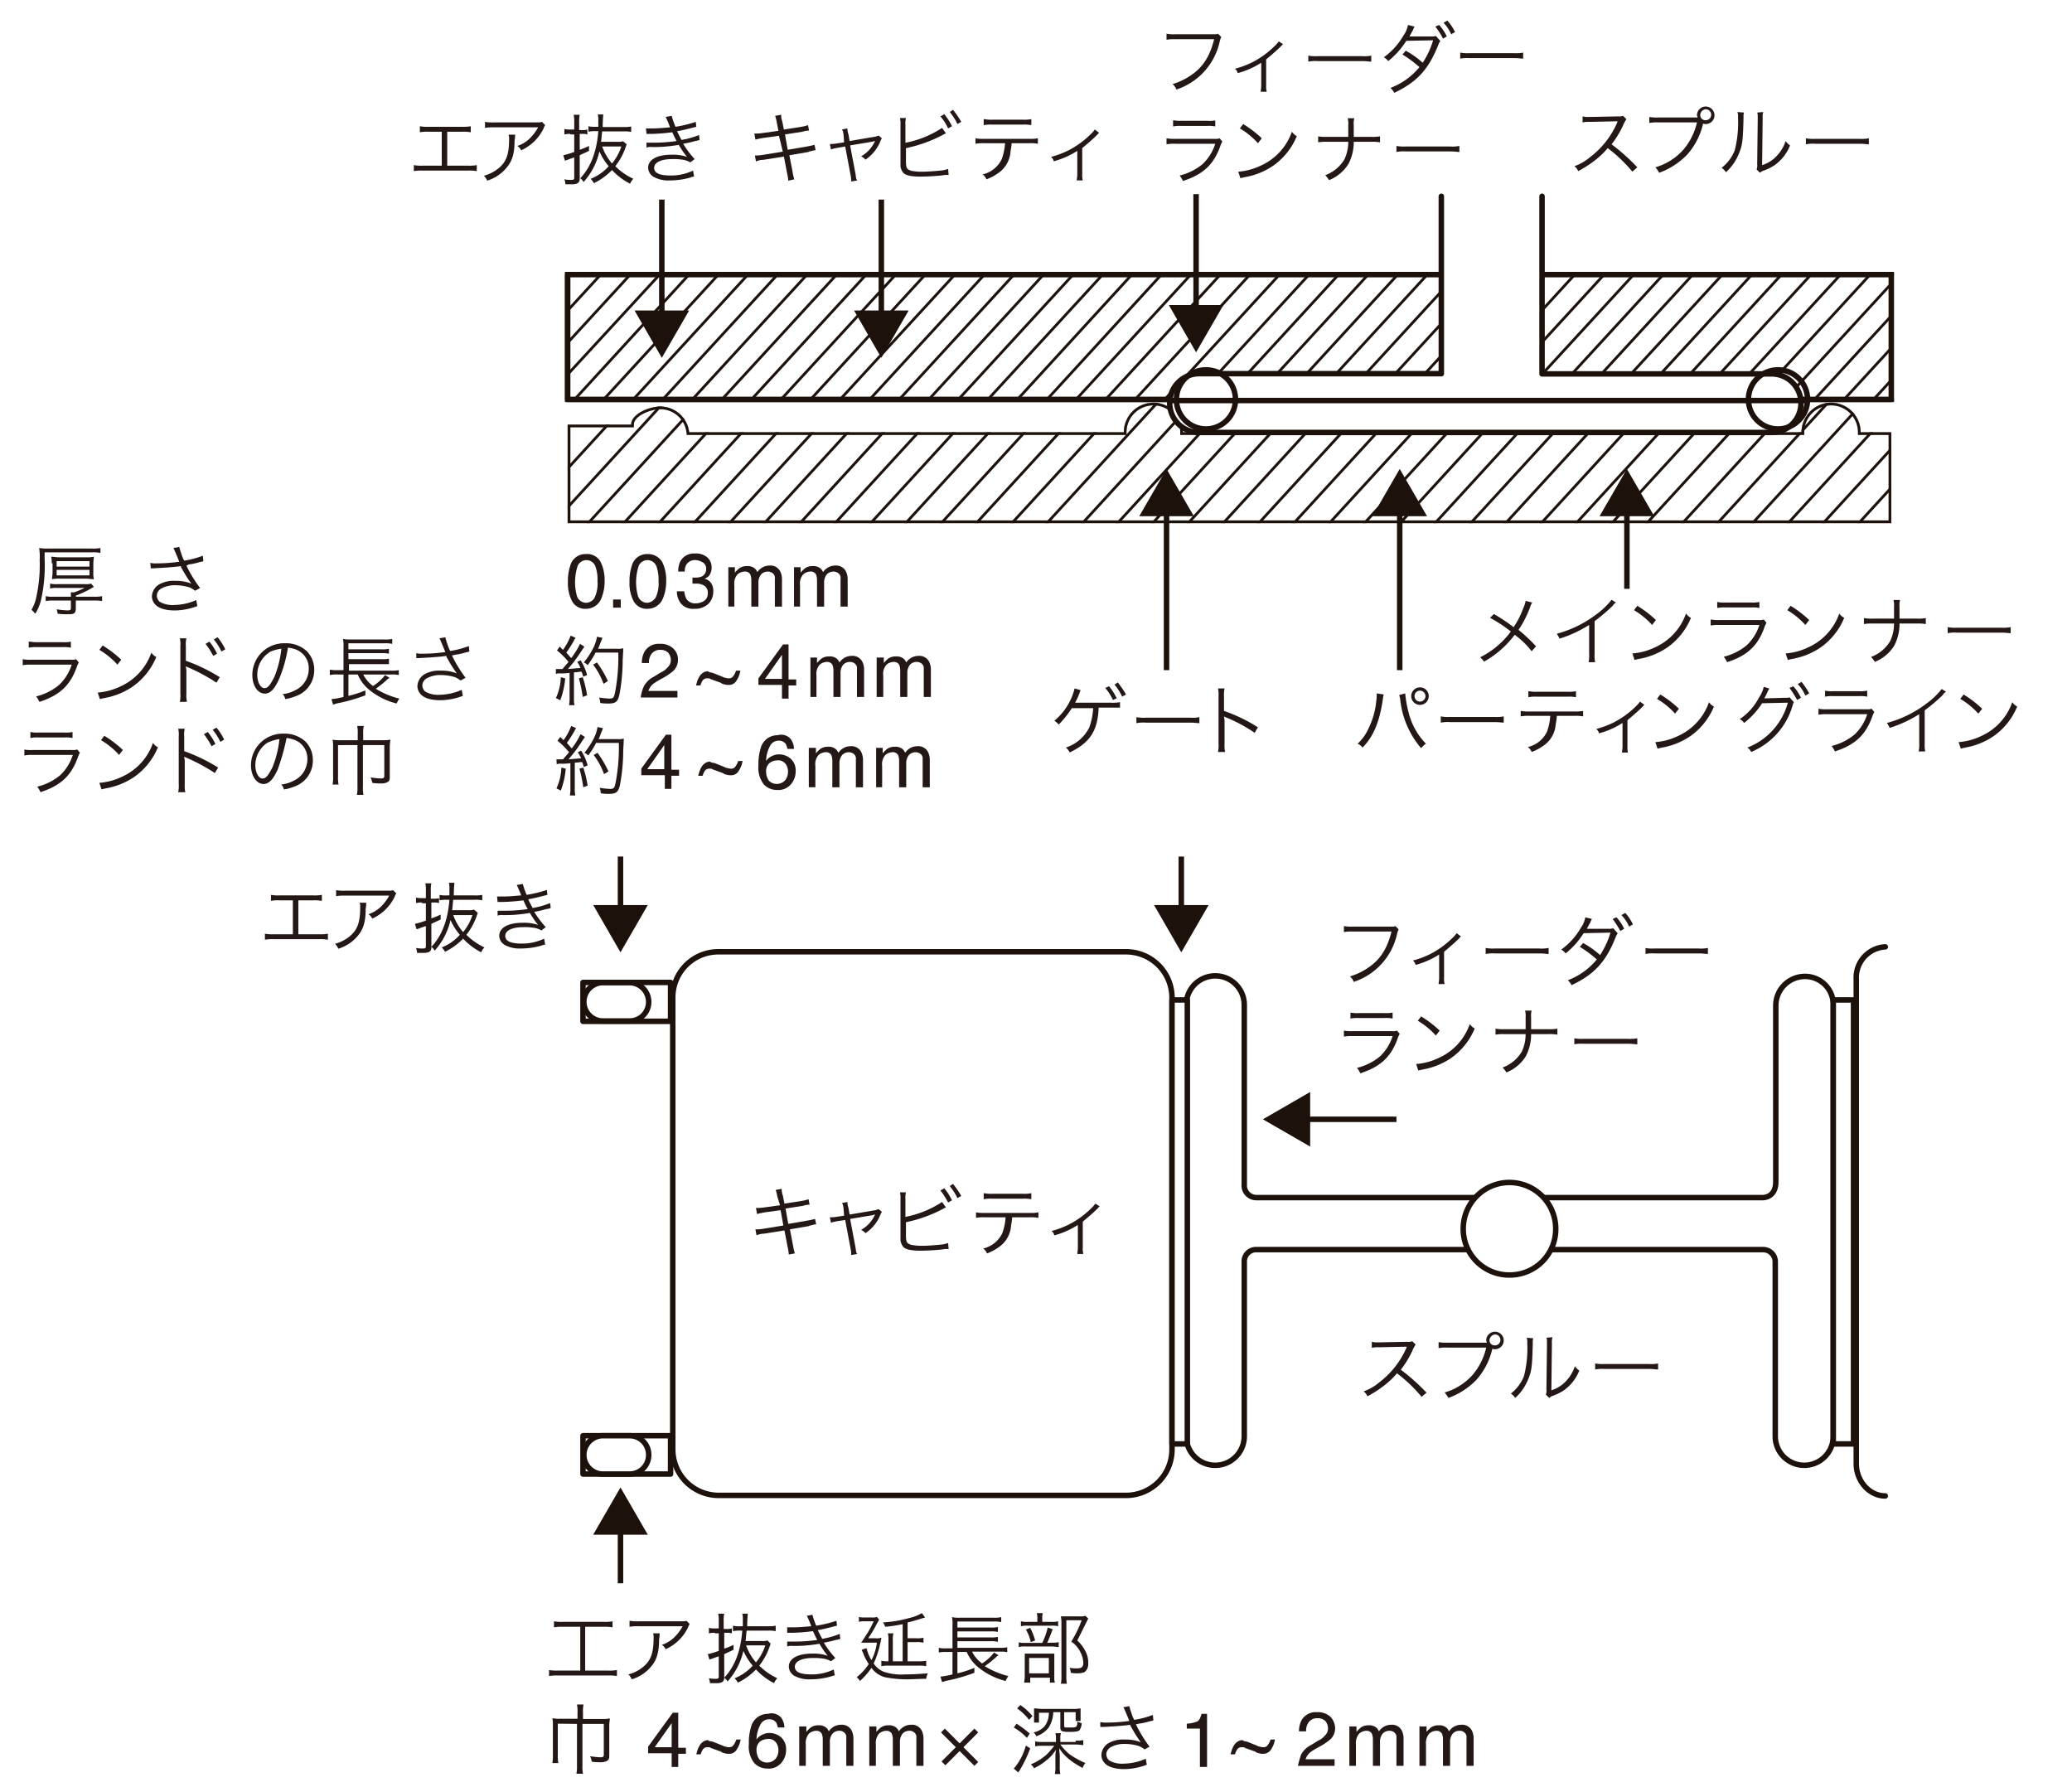 <svg id="レイヤー_1" data-name="レイヤー 1" xmlns="http://www.w3.org/2000/svg" xmlns:xlink="http://www.w3.org/1999/xlink" viewBox="0 0 378.51 326.36"><defs><style>.cls-1,.cls-10,.cls-5,.cls-7,.cls-9{fill:none;}.cls-2{fill:#fff;}.cls-3{isolation:isolate;}.cls-4{fill:#231815;}.cls-10,.cls-5,.cls-7,.cls-9{stroke:#1d110b;}.cls-5,.cls-7{stroke-linecap:round;stroke-linejoin:round;}.cls-6{clip-path:url(#clip-path);}.cls-7{stroke-width:0.5px;}.cls-8{clip-path:url(#clip-path-2);}.cls-10{stroke-miterlimit:1;}.cls-11{fill:#1d110b;}</style><clipPath id="clip-path"><rect id="SVGID" class="cls-1" x="103.7" y="50.16" width="241.8" height="22.8"/></clipPath><clipPath id="clip-path-2"><path id="SVGID-2" data-name="SVGID" class="cls-1" d="M345.5,95.56H103.7v-18h11.6c0-2,3.4-3.3,5.3-3.3a5.31,5.31,0,0,1,5.3,4.7h79.4a5.4,5.4,0,0,1,10.8,0h113a5.4,5.4,0,1,1,10.8,0h5.6v16.6Z"/></clipPath></defs><title>pro_hy_img_032</title><rect class="cls-2" width="378.51" height="326.36"/><path class="cls-2" d="M131.3,173.86h74.4a8.39,8.39,0,0,1,8.4,8.4h0v82.5a8.39,8.39,0,0,1-8.4,8.4H131.3a8.39,8.39,0,0,1-8.4-8.4v-82.5A8.32,8.32,0,0,1,131.3,173.86Z"/><g class="cls-3"><path class="cls-4" d="M142,218.56a6.81,6.81,0,0,0-.3-1.2l1.1-.2a3.23,3.23,0,0,0,.2,1.2l.3,1.5,3.2-.5a6.81,6.81,0,0,0,1.2-.3l.2,1a3.52,3.52,0,0,0-1.2.2l-3.2.5.5,2.8,3.5-.6c.6-.1,1-.2,1.4-.3l.2,1a1.08,1.08,0,0,0-.6.1.76.76,0,0,0-.4.1c-.2,0-.2,0-.3.1l-3.5.6.6,3.1a8.57,8.57,0,0,0,.3,1.3l-1.1.2a8.32,8.32,0,0,0-.2-1.3l-.6-3.1-3.8.6a3.07,3.07,0,0,0-1.3.3l-.2-1.1a7.08,7.08,0,0,0,1.4-.1l3.7-.6-.5-2.8-2.9.4c-.6.1-1,.2-1.4.3l-.2-1.1a8.64,8.64,0,0,0,1.5-.1l2.9-.4Z"/></g><g class="cls-3"><path class="cls-4" d="M154.1,220.76c-.1-.7-.1-.7-.3-1l1-.2a3.42,3.42,0,0,0,.2,1.1l.2,1.2,4.7-.8a4.17,4.17,0,0,0,.6-.2l.6.5a3.33,3.33,0,0,0-.3.6,7.22,7.22,0,0,1-2.7,3.3,2.41,2.41,0,0,0-.8-.6,5.93,5.93,0,0,0,2.5-2.7.1.1,0,0,1,.1-.1.6.6,0,0,0-.4.1l-4.2.7,1,5.3c.1.8.1.8.3,1.1l-1.1.2a4.91,4.91,0,0,0-.1-1.1l-1-5.3-1.4.2a6.81,6.81,0,0,0-1.2.3l-.2-1a6.64,6.64,0,0,0,1.3-.1l1.3-.2Z"/></g><g class="cls-3"><path class="cls-4" d="M165.5,222.26a18.48,18.48,0,0,0,6.6-2.7l.7,1a3.29,3.29,0,0,0-.6.3,25.47,25.47,0,0,1-6.7,2.4v2.3c0,1,.1,1.3.3,1.5a1.93,1.93,0,0,0,1.1.4,8.62,8.62,0,0,0,1.7.1c.9,0,2.1-.1,3.2-.2a5.77,5.77,0,0,0,1.4-.3l.1,1.1h-.7l-.7.1c-.9.1-2.7.2-3.7.2-1.7,0-2.6-.2-3.1-.6a2.26,2.26,0,0,1-.6-1.3V219a4.12,4.12,0,0,0-.1-1.2h1.1a3.78,3.78,0,0,0-.1,1.2v3.3Zm7-5.2a10.23,10.23,0,0,1,1.4,2.2l-.7.4a14,14,0,0,0-1.4-2.2Zm1.6-.8a17,17,0,0,1,1.5,2.2l-.7.4a10.23,10.23,0,0,0-1.4-2.2Z"/></g><g class="cls-3"><path class="cls-4" d="M184.9,222.36a10.4,10.4,0,0,1-.2,1.5,5.15,5.15,0,0,1-1.9,3.7,9.22,9.22,0,0,1-2.5,1.4,2,2,0,0,0-.7-.9,5.14,5.14,0,0,0,3.5-2.8,10.53,10.53,0,0,0,.6-2.9h-3.8a7.59,7.59,0,0,0-1.6.1v-1a7.12,7.12,0,0,0,1.6.1h8.2a7.12,7.12,0,0,0,1.6-.1v1a7.59,7.59,0,0,0-1.6-.1Zm-5.1-4.4a6.66,6.66,0,0,0,1.6.1h5.4a6.66,6.66,0,0,0,1.6-.1v1.1a6.66,6.66,0,0,0-1.6-.1h-5.5a6.66,6.66,0,0,0-1.6.1V218Z"/></g><g class="cls-3"><path class="cls-4" d="M200.9,220.36c-.2.1-.2.2-.3.3-.8.8-1.5,1.4-2.8,2.5v4.7a4.12,4.12,0,0,0,.1,1.2h-1.1c0-.3.1-.5.1-1.2v-4.1a15.21,15.21,0,0,1-4.3,1.9,1.37,1.37,0,0,0-.5-.8,16.58,16.58,0,0,0,3.2-1.2,16.37,16.37,0,0,0,4-2.9,5.74,5.74,0,0,0,.8-.9Z"/></g><path class="cls-5" d="M131.3,173.86h74.4a8.39,8.39,0,0,1,8.4,8.4h0v82.5a8.39,8.39,0,0,1-8.4,8.4H131.3a8.39,8.39,0,0,1-8.4-8.4v-82.5A8.32,8.32,0,0,1,131.3,173.86Z"/><path class="cls-5" d="M344.4,273.26h0c-2.9,0-5.3-2.7-5.3-5.9v-88.5a5.62,5.62,0,0,1,5.3-5.9"/><path class="cls-2" d="M329.7,178.36a5.34,5.34,0,0,0-5.3,5.3h0v32.2c0,3-2.4,2.9-2.4,2.9H229.5a2.21,2.21,0,0,1-2.2-2.4v-32.8a5.3,5.3,0,0,0-10.6,0h0v78.8a5.3,5.3,0,0,0,10.6,0h0v-31.8a2.16,2.16,0,0,1,2.1-2.3h92.7a2.22,2.22,0,0,1,2.2,2.2v31.9a5.3,5.3,0,0,0,10.6,0v-78.8a5.16,5.16,0,0,0-5.2-5.2h0"/><path class="cls-5" d="M329.7,178.36a5.34,5.34,0,0,0-5.3,5.3h0v32.2c0,3-2.4,2.9-2.4,2.9H229.5a2.21,2.21,0,0,1-2.2-2.4v-32.8a5.3,5.3,0,0,0-10.6,0h0v78.8a5.3,5.3,0,0,0,10.6,0h0v-31.8a2.16,2.16,0,0,1,2.1-2.3h92.7a2.22,2.22,0,0,1,2.2,2.2v31.9a5.3,5.3,0,0,0,10.6,0v-78.8A5.16,5.16,0,0,0,329.7,178.36Z"/><rect class="cls-2" x="334.9" y="182.66" width="3.7" height="81.1"/><rect class="cls-5" x="334.9" y="182.66" width="3.7" height="81.1"/><rect class="cls-2" x="214.1" y="182.66" width="2.8" height="81.1"/><rect class="cls-5" x="214.1" y="182.66" width="2.8" height="81.1"/><rect class="cls-2" x="106.5" y="179.46" width="16" height="7.1"/><rect class="cls-5" x="106.5" y="179.46" width="16" height="7.1"/><path class="cls-2" d="M118.5,183a3.46,3.46,0,0,1-3.4,3.5h-5.2a3.51,3.51,0,0,1,0-7h5.2a3.52,3.52,0,0,1,3.4,3.5h0"/><path class="cls-5" d="M118.5,183a3.46,3.46,0,0,1-3.4,3.5h-5.2a3.51,3.51,0,0,1,0-7h5.2A3.52,3.52,0,0,1,118.5,183Z"/><rect class="cls-2" x="106.5" y="262.26" width="16" height="7"/><rect class="cls-5" x="106.5" y="262.26" width="16" height="7"/><path class="cls-2" d="M118.5,265.76a3.46,3.46,0,0,1-3.4,3.5h-5.2a3.51,3.51,0,0,1,0-7h5.2a3.46,3.46,0,0,1,3.4,3.5h0"/><path class="cls-5" d="M118.5,265.76a3.46,3.46,0,0,1-3.4,3.5h-5.2a3.51,3.51,0,0,1,0-7h5.2A3.46,3.46,0,0,1,118.5,265.76Z"/><path class="cls-2" d="M275.7,216h0a8.47,8.47,0,0,1,8.5,8.4h0v.1a8.39,8.39,0,0,1-8.4,8.4h-.1a8.39,8.39,0,0,1-8.4-8.4v-.1a8.45,8.45,0,0,1,8.4-8.4Z"/><path class="cls-5" d="M275.7,216h0a8.47,8.47,0,0,1,8.5,8.4h0v.1a8.39,8.39,0,0,1-8.4,8.4h-.1a8.39,8.39,0,0,1-8.4-8.4v-.1A8.45,8.45,0,0,1,275.7,216Z"/><polyline class="cls-5" points="345.5 72.96 103.7 72.96 103.7 50.16 345.5 50.16"/><rect class="cls-2" x="103.7" y="50.16" width="241.8" height="22.8"/><g class="cls-6"><line class="cls-7" x1="85.2" y1="76.86" x2="121.4" y2="37.46"/><line class="cls-7" x1="126.8" y1="37.46" x2="90.6" y2="76.86"/><line class="cls-7" x1="95.9" y1="76.86" x2="132.2" y2="37.46"/><line class="cls-7" x1="101.4" y1="76.86" x2="137.5" y2="37.46"/><line class="cls-7" x1="142.9" y1="37.46" x2="106.7" y2="76.86"/><line class="cls-7" x1="112.1" y1="76.86" x2="148.3" y2="37.46"/><line class="cls-7" x1="153.7" y1="37.46" x2="117.5" y2="76.86"/><line class="cls-7" x1="159.1" y1="37.46" x2="122.9" y2="76.86"/><line class="cls-7" x1="128.3" y1="76.86" x2="164.5" y2="37.46"/><line class="cls-7" x1="133.7" y1="76.86" x2="169.9" y2="37.46"/><line class="cls-7" x1="175.3" y1="37.46" x2="139.1" y2="76.86"/><line class="cls-7" x1="180.7" y1="37.46" x2="144.5" y2="76.86"/><line class="cls-7" x1="186.1" y1="37.46" x2="149.9" y2="76.86"/><line class="cls-7" x1="191.5" y1="37.46" x2="155.3" y2="76.86"/><line class="cls-7" x1="160.7" y1="76.86" x2="196.9" y2="37.46"/><line class="cls-7" x1="166.1" y1="76.86" x2="202.3" y2="37.46"/><line class="cls-7" x1="171.5" y1="76.86" x2="207.7" y2="37.46"/><line class="cls-7" x1="213.1" y1="37.46" x2="176.9" y2="76.86"/><line class="cls-7" x1="218.4" y1="37.46" x2="182.3" y2="76.86"/><line class="cls-7" x1="223.8" y1="37.46" x2="187.7" y2="76.86"/><line class="cls-7" x1="193" y1="76.86" x2="229.2" y2="37.46"/><line class="cls-7" x1="198.4" y1="76.86" x2="234.6" y2="37.46"/><line class="cls-7" x1="240" y1="37.46" x2="203.8" y2="76.86"/><line class="cls-7" x1="245.4" y1="37.46" x2="209.2" y2="76.86"/><line class="cls-7" x1="250.8" y1="37.46" x2="214.6" y2="76.86"/><line class="cls-7" x1="220" y1="76.86" x2="256.2" y2="37.46"/><line class="cls-7" x1="225.4" y1="76.86" x2="261.6" y2="37.46"/><line class="cls-7" x1="230.8" y1="76.86" x2="267" y2="37.46"/><line class="cls-7" x1="236.2" y1="76.86" x2="272.4" y2="37.46"/><line class="cls-7" x1="241.6" y1="76.86" x2="277.8" y2="37.46"/><line class="cls-7" x1="247" y1="76.86" x2="283.2" y2="37.46"/><line class="cls-7" x1="288.6" y1="37.46" x2="252.4" y2="76.86"/><line class="cls-7" x1="293.9" y1="37.46" x2="257.8" y2="76.86"/><line class="cls-7" x1="299.3" y1="37.46" x2="263.2" y2="76.86"/><line class="cls-7" x1="268.5" y1="76.86" x2="304.7" y2="37.46"/><line class="cls-7" x1="310.1" y1="37.46" x2="273.9" y2="76.86"/><line class="cls-7" x1="315.5" y1="37.46" x2="279.3" y2="76.86"/><line class="cls-7" x1="284.7" y1="76.86" x2="320.9" y2="37.46"/><line class="cls-7" x1="290.1" y1="76.86" x2="326.3" y2="37.46"/><line class="cls-7" x1="295.5" y1="76.86" x2="331.7" y2="37.46"/><line class="cls-7" x1="300.9" y1="76.86" x2="337.1" y2="37.46"/><line class="cls-7" x1="342.5" y1="37.46" x2="306.3" y2="76.86"/><line class="cls-7" x1="347.9" y1="37.46" x2="311.7" y2="76.86"/><line class="cls-7" x1="353.3" y1="37.46" x2="317.1" y2="76.86"/><line class="cls-7" x1="358.7" y1="37.46" x2="322.5" y2="76.86"/><line class="cls-7" x1="327.9" y1="76.86" x2="364.1" y2="37.46"/><line class="cls-7" x1="333.3" y1="76.86" x2="369.5" y2="37.46"/><line class="cls-7" x1="338.7" y1="76.86" x2="374.8" y2="37.46"/></g><g class="cls-8"><path class="cls-5" d="M345.5,79h-5.6a5.4,5.4,0,1,0-10.8,0h-113a5.4,5.4,0,0,0-10.8,0H125.9a5.31,5.31,0,0,0-5.3-4.7c-1.9,0-5.3,1.3-5.3,3.3H103.7v18H345.5"/><path class="cls-2" d="M345.5,95.56H103.7v-18h11.6c0-2,3.4-3.3,5.3-3.3a5.31,5.31,0,0,1,5.3,4.7h79.4a5.4,5.4,0,0,1,10.8,0h113a5.4,5.4,0,1,1,10.8,0h5.6v16.6Z"/><line class="cls-7" x1="85.3" y1="105.66" x2="121.5" y2="66.16"/><line class="cls-7" x1="91.8" y1="105.66" x2="128" y2="66.16"/><line class="cls-7" x1="98.2" y1="105.66" x2="134.4" y2="66.16"/><line class="cls-7" x1="104.7" y1="105.66" x2="140.9" y2="66.16"/><line class="cls-7" x1="111.1" y1="105.66" x2="147.3" y2="66.16"/><line class="cls-7" x1="117.5" y1="105.66" x2="153.7" y2="66.16"/><line class="cls-7" x1="124" y1="105.66" x2="160.2" y2="66.16"/><line class="cls-7" x1="130.4" y1="105.66" x2="166.6" y2="66.16"/><line class="cls-7" x1="136.9" y1="105.66" x2="173.1" y2="66.16"/><line class="cls-7" x1="143.3" y1="105.66" x2="179.5" y2="66.16"/><line class="cls-7" x1="149.8" y1="105.66" x2="186" y2="66.16"/><line class="cls-7" x1="156.2" y1="105.66" x2="192.4" y2="66.16"/><line class="cls-7" x1="162.7" y1="105.66" x2="198.9" y2="66.16"/><line class="cls-7" x1="169.1" y1="105.66" x2="205.3" y2="66.16"/><line class="cls-7" x1="175.6" y1="105.66" x2="211.8" y2="66.16"/><line class="cls-7" x1="182" y1="105.66" x2="218.2" y2="66.16"/><line class="cls-7" x1="188.5" y1="105.66" x2="224.7" y2="66.16"/><line class="cls-7" x1="194.9" y1="105.66" x2="231.1" y2="66.16"/><line class="cls-7" x1="201.3" y1="105.66" x2="237.5" y2="66.16"/><line class="cls-7" x1="207.8" y1="105.66" x2="244" y2="66.16"/><line class="cls-7" x1="214.2" y1="105.66" x2="250.4" y2="66.16"/><line class="cls-7" x1="220.7" y1="105.66" x2="256.9" y2="66.16"/><line class="cls-7" x1="227.1" y1="105.66" x2="263.3" y2="66.16"/><line class="cls-7" x1="233.6" y1="105.66" x2="269.8" y2="66.16"/><line class="cls-7" x1="240" y1="105.66" x2="276.2" y2="66.16"/><line class="cls-7" x1="246.5" y1="105.66" x2="282.7" y2="66.16"/><line class="cls-7" x1="252.9" y1="105.66" x2="289.1" y2="66.16"/><line class="cls-7" x1="259.4" y1="105.66" x2="295.6" y2="66.16"/><line class="cls-7" x1="265.8" y1="105.66" x2="302" y2="66.16"/><line class="cls-7" x1="272.3" y1="105.66" x2="308.5" y2="66.16"/><line class="cls-7" x1="278.7" y1="105.66" x2="314.9" y2="66.16"/><line class="cls-7" x1="285.2" y1="105.66" x2="321.4" y2="66.16"/><line class="cls-7" x1="291.6" y1="105.66" x2="327.8" y2="66.16"/><line class="cls-7" x1="298.1" y1="105.66" x2="334.3" y2="66.16"/><line class="cls-7" x1="304.5" y1="105.66" x2="340.7" y2="66.16"/><line class="cls-7" x1="310.9" y1="105.66" x2="347.1" y2="66.16"/><line class="cls-7" x1="317.4" y1="105.66" x2="353.6" y2="66.16"/><line class="cls-7" x1="323.8" y1="105.66" x2="360" y2="66.16"/><line class="cls-7" x1="330.3" y1="105.66" x2="366.5" y2="66.16"/><path class="cls-1" d="M329.1,79h-113a5.4,5.4,0,0,0-10.8,0H125.9a5.31,5.31,0,0,0-5.3-4.7c-1.9,0-5.3,1.3-5.3,3.3H103.7v18H345.5V79h-5.6a5.4,5.4,0,1,0-10.8,0"/><path class="cls-9" d="M345.5,95.56H103.7v-18h11.6c0-2,3.4-3.3,5.3-3.3a5.31,5.31,0,0,1,5.3,4.7h79.4a5.4,5.4,0,0,1,10.8,0h113a5.4,5.4,0,1,1,10.8,0h5.6v16.6Z"/></g><rect class="cls-9" x="103.7" y="50.16" width="241.8" height="22.8"/><path class="cls-2" d="M263.3,35.86v32.4H219.1A5.35,5.35,0,0,0,219,79H323.6a5.35,5.35,0,1,0,.1-10.7h-42V35.86"/><path class="cls-5" d="M263.3,35.86v32.4H219.1A5.35,5.35,0,0,0,219,79H323.6a5.35,5.35,0,1,0,.1-10.7h-42V35.86"/><circle class="cls-5" cx="220.3" cy="72.96" r="5.4"/><circle class="cls-5" cx="324.8" cy="72.96" r="5.4"/><line class="cls-10" x1="213.5" y1="73.16" x2="330.2" y2="73.16"/><g class="cls-3"><path class="cls-4" d="M102.8,297.16a7.59,7.59,0,0,0-1.6.1v-1.1a7.12,7.12,0,0,0,1.6.1h7.5a7.12,7.12,0,0,0,1.6-.1v1.1a8.08,8.08,0,0,0-1.6-.1h-3.4v8h4.2a7.12,7.12,0,0,0,1.6-.1v1.1a7.12,7.12,0,0,0-1.6-.1h-9.2a7.59,7.59,0,0,0-1.6.1v-1.1a8.12,8.12,0,0,0,1.7.1h4v-8Z"/><path class="cls-4" d="M120.5,298.46a5.13,5.13,0,0,1-.1,1c0,2.3-.4,3.7-1.4,4.9a7.39,7.39,0,0,1-3.6,2.4,2.84,2.84,0,0,0-.6-.9,7.07,7.07,0,0,0,2.6-1.3c1.5-1.2,2-2.6,2-5.4a2,2,0,0,0-.1-.8h1.2Zm5.5-1.8a1.63,1.63,0,0,0-.3.6,8.37,8.37,0,0,1-4.1,4,1.78,1.78,0,0,0-.7-.8,5.84,5.84,0,0,0,2.2-1.3,8.34,8.34,0,0,0,1.6-2.1h-8a8.62,8.62,0,0,0-1.7.1v-1.1a8.12,8.12,0,0,0,1.7.1h7.5c.9,0,.9,0,1.2-.1Z"/></g><g class="cls-3"><path class="cls-4" d="M130.6,298.26a4.48,4.48,0,0,0-1.1.1v-1a4.1,4.1,0,0,0,1.1.1h.7v-1.3a5.72,5.72,0,0,0-.1-1.4h1.1a5.72,5.72,0,0,0-.1,1.4v1.4h.5a3.08,3.08,0,0,0,1-.1v.9a3.08,3.08,0,0,0-1-.1h-.4v2.9a14.73,14.73,0,0,0,1.7-.7v.9c-.8.4-1.1.5-1.7.8v4.3c0,.7-.4,1-1.4,1h-1.2a3.71,3.71,0,0,0-.2-.9,6.15,6.15,0,0,0,1.3.1c.4,0,.5-.1.5-.4v-3.7l-.9.3c-.4.2-.6.2-.8.3l-.3-1a15.63,15.63,0,0,0,2-.6v-3.2h-.7Zm10.2,2c-.1.1-.1.3-.2.5a11.7,11.7,0,0,1-1.9,3.5,11.44,11.44,0,0,0,3.3,2.3,2.84,2.84,0,0,0-.6.9,12,12,0,0,1-3.3-2.5,11.69,11.69,0,0,1-3.3,2.4,4.17,4.17,0,0,0-.6-.8,8.56,8.56,0,0,0,3.3-2.3,11.1,11.1,0,0,1-1.7-2.7,12.48,12.48,0,0,1-2.9,5.6,2,2,0,0,0-.6-.7c1.9-2,3-4.8,3.3-8.6h-.3a6.15,6.15,0,0,0-1.4.1v-1a4.92,4.92,0,0,0,1.4.1h.4v-1.2a3.75,3.75,0,0,0-.1-1.1h1c0,.2-.1,1-.1,2.3h3.8a5.72,5.72,0,0,0,1.4-.1v1a5.72,5.72,0,0,0-1.4-.1h-3.9c-.1.7-.1,1.2-.2,1.9h3a2.51,2.51,0,0,0,1-.1Zm-4.5.3a9.68,9.68,0,0,0,1.8,3.1,9.22,9.22,0,0,0,1.7-3.1Z"/><path class="cls-4" d="M143.8,297.26h1.1c1.2,0,2-.1,3.3-.2a17.18,17.18,0,0,0-.8-1.9l1-.2a16.45,16.45,0,0,0,.7,2,22.09,22.09,0,0,0,3.7-.9l.1.9c-1.2.3-2.7.7-3.5.8.2.5.6,1.2.8,1.6a15,15,0,0,0,3.2-.9l.1.9a2.91,2.91,0,0,1-.8.2,19.53,19.53,0,0,1-2.2.5,17,17,0,0,0,2.1,2.8l-.8.6a3.81,3.81,0,0,0-1.5-.5,10.28,10.28,0,0,0-1.8-.1c-2,0-3.3.6-3.3,1.6s1.1,1.4,3,1.4a9.22,9.22,0,0,0,4.1-.9l.2,1.1c-.2,0-.2,0-.8.2a13.61,13.61,0,0,1-3.6.5,5.7,5.7,0,0,1-2.9-.6,2,2,0,0,1-1.1-1.7c0-1.5,1.6-2.4,4.3-2.4a7.89,7.89,0,0,1,2.8.4,16.39,16.39,0,0,1-1.5-2.2,26.31,26.31,0,0,1-4.9.4,2.24,2.24,0,0,0-1,.1v-.9h1.1a28.51,28.51,0,0,0,4.4-.3c-.4-.7-.4-.8-.8-1.6a34.54,34.54,0,0,1-3.8.3h-.9Z"/></g><g class="cls-3"><path class="cls-4" d="M158.3,301.06a7.25,7.25,0,0,0,.9,2.2,10.07,10.07,0,0,0,1-3.2h-2.9c.4-.5.4-.6,1.2-1.8a21.16,21.16,0,0,0,1.1-2.1h-1.7a3.08,3.08,0,0,0-1,.1v-.9a3.08,3.08,0,0,0,1,.1h1.3a2.51,2.51,0,0,0,1-.1l.4.5a5.74,5.74,0,0,1-.4.7,20.93,20.93,0,0,1-1.6,2.7h1.3a2.81,2.81,0,0,0,1.1-.1,1.09,1.09,0,0,1-.1.5,1.09,1.09,0,0,1-.1.5,16,16,0,0,1-1.2,3.7,4.14,4.14,0,0,0,1.8,1.5,9.92,9.92,0,0,0,3.9.5c1.5,0,2.9-.1,4.2-.2a2.93,2.93,0,0,0-.3,1c-1,0-2.7.1-3.4.1a20.41,20.41,0,0,1-4.2-.4,4.47,4.47,0,0,1-2.4-1.7,13.11,13.11,0,0,1-2.1,2.4,4.35,4.35,0,0,0-.6-.7,9.39,9.39,0,0,0,2.2-2.4,9,9,0,0,1-1.1-2.2c-.1-.1-.1-.2-.2-.4Zm6.7-4.4a25.74,25.74,0,0,1-3.3.5,3,3,0,0,0-.4-.8,21.83,21.83,0,0,0,4.8-.8,7.71,7.71,0,0,0,2.3-.9l.6.8-2,.6a10.38,10.38,0,0,1-1.2.3v2.9h1.6a4.89,4.89,0,0,0,1.3-.1v.9a4.89,4.89,0,0,0-1.3-.1h-1.6v3.5h2a5.72,5.72,0,0,0,1.4-.1v1a5.72,5.72,0,0,0-1.4-.1h-5.4a5.72,5.72,0,0,0-1.4.1v-1a4.89,4.89,0,0,0,1.3.1v-3.7a5.72,5.72,0,0,0-.1-1.4h1a4.51,4.51,0,0,0-.1,1.3v3.8h1.8v-6.8Z"/></g><g class="cls-3"><path class="cls-4" d="M177.6,301.76a6,6,0,0,0,1.8,2.1,8.75,8.75,0,0,0,2.2-2l.8.5a.77.77,0,0,1-.3.2l-.2.2a19.82,19.82,0,0,1-2,1.6,15,15,0,0,0,4.3,1.8,7.26,7.26,0,0,0-.5.9,13,13,0,0,1-5-2.5,7.39,7.39,0,0,1-2.1-2.8h-1.7v3.9a18.86,18.86,0,0,0,3.1-1v.9a31.15,31.15,0,0,1-5.3,1.5,4.17,4.17,0,0,1-.6.2l-.3-1a14.51,14.51,0,0,0,2.2-.4v-4.1h-1.1a5.72,5.72,0,0,0-1.4.1V301a5.31,5.31,0,0,0,1.4.1H174v-4.3a4.92,4.92,0,0,0-.1-1.4,6.18,6.18,0,0,0,1.5.1h6a5.76,5.76,0,0,0,1.5-.1v.9a6.18,6.18,0,0,0-1.5-.1h-6.5v1.1h6a4.92,4.92,0,0,0,1.4-.1v.9a5.72,5.72,0,0,0-1.4-.1h-6v1.1h6a4.92,4.92,0,0,0,1.4-.1v.9a5.72,5.72,0,0,0-1.4-.1h-6V301h7.7a5.72,5.72,0,0,0,1.4-.1v.9a5.28,5.28,0,0,0-1.3-.1h-5.1Z"/></g><g class="cls-3"><path class="cls-4" d="M192.1,300.06a4.51,4.51,0,0,0,1.3-.1v.9c-.3,0-.7-.1-1.3-.1h-4.7a4.51,4.51,0,0,0-1.3.1V300a4.51,4.51,0,0,0,1.3.1h3a13.32,13.32,0,0,0,1-2.8l.9.3c-.4,1.1-.6,1.6-1,2.5Zm-.1-3.8a4.51,4.51,0,0,0,1.3-.1v.9a4.51,4.51,0,0,0-1.3-.1h-4.2a4.89,4.89,0,0,0-1.3.1v-.9a4.51,4.51,0,0,0,1.3.1h1.7v-.5a3.75,3.75,0,0,0-.1-1.1h1.1a3.42,3.42,0,0,0-.1,1.1v.5Zm-4,11.1h-.9c0-.3.1-.6.1-1.3v-4h5.4v4.2a3.42,3.42,0,0,0,.1,1.1h-.9v-.9h-3.6v.9Zm.2-10a12.25,12.25,0,0,1,.9,2.3l-.8.3a7.32,7.32,0,0,0-.9-2.3Zm-.2,8.3h3.6v-2.8H188Zm10.8-10-.6,1.2-1.4,2.8a7.13,7.13,0,0,1,1.6,2.2,4.48,4.48,0,0,1,.4,2,1.87,1.87,0,0,1-.7,1.6,3.92,3.92,0,0,1-1.3.2,5.28,5.28,0,0,1-1.2-.1,2.39,2.39,0,0,0-.2-.9,7.08,7.08,0,0,0,1.4.1c.8,0,1.1-.3,1.1-1a4.49,4.49,0,0,0-.5-1.9,5,5,0,0,0-1.7-2,20.07,20.07,0,0,0,1.9-3.9h-2.8v10a7.59,7.59,0,0,0,.1,1.6h-1.1a6.62,6.62,0,0,0,.1-1.5v-9.5a6.15,6.15,0,0,0-.1-1.3h3.4a3.42,3.42,0,0,0,1.1-.1Z"/></g><g class="cls-3"><path class="cls-4" d="M101.9,314.86v5.7a6.62,6.62,0,0,0,.1,1.5h-1.1a6.62,6.62,0,0,0,.1-1.5v-5.5a4.87,4.87,0,0,0-.1-1.2,5.7,5.7,0,0,0,1.3.1h3.3v-1.1a6.18,6.18,0,0,0-.1-1.5h1.2a6.18,6.18,0,0,0-.1,1.5V314h3.6a5.7,5.7,0,0,0,1.3-.1c0,.4-.1.7-.1,1.3v5.5c0,.6-.1.8-.5,1a2.33,2.33,0,0,1-1.1.2,8.6,8.6,0,0,1-1.6-.1,3.81,3.81,0,0,0-.3-1,13.66,13.66,0,0,0,1.9.2c.4,0,.6-.1.6-.4v-5.7h-3.9v7.6a6.18,6.18,0,0,0,.1,1.5h-1.2a6.62,6.62,0,0,0,.1-1.5v-7.6Z"/></g><g class="cls-3"><path class="cls-4" d="M122.7,322.66v-2.4h-4.3v-1.2l4.5-6.2h1v6.4h1.4v1.1h-1.4v2.4h-1.2Zm0-3.4v-4.5l-3.1,4.4h3.1Z"/><path class="cls-4" d="M129.7,318.06a2.35,2.35,0,0,1,.8.2l1.5.6a1.42,1.42,0,0,0,.6.2,1.49,1.49,0,0,0,.6.1.91.91,0,0,0,.8-.4,3.13,3.13,0,0,0,.5-1h.8a4.49,4.49,0,0,1-.7,1.8,1.56,1.56,0,0,1-1.5.8,2,2,0,0,1-.7-.1,1.33,1.33,0,0,1-.7-.3l-1.4-.5c-.2-.1-.4-.1-.5-.2s-.3-.1-.5-.1a1,1,0,0,0-.9.4,3.92,3.92,0,0,0-.4.9h-.8c.1-.4.2-.7.3-1a4.05,4.05,0,0,1,.5-.9,2.65,2.65,0,0,1,.6-.5,1.88,1.88,0,0,1,.8-.2C129.4,318,129.5,318,129.7,318.06Z"/><path class="cls-4" d="M142.7,313.76a3.23,3.23,0,0,1,.6,1.8h-1.2a4.65,4.65,0,0,0-.3-.9,1.49,1.49,0,0,0-1.3-.6,1.72,1.72,0,0,0-1.6,1,5.86,5.86,0,0,0-.7,2.7,2.44,2.44,0,0,1,1.1-.9,2.77,2.77,0,0,1,1.3-.3,3.23,3.23,0,0,1,2.1.8,2.87,2.87,0,0,1,.9,2.3,3.58,3.58,0,0,1-.9,2.4,3,3,0,0,1-2.5,1,3.25,3.25,0,0,1-2.4-1,4.89,4.89,0,0,1-1-3.5,9.72,9.72,0,0,1,.4-3.1,3.16,3.16,0,0,1,3.1-2.4A2.31,2.31,0,0,1,142.7,313.76Zm-1,7.5a2.46,2.46,0,0,0,.5-1.5,2.3,2.3,0,0,0-.4-1.4,1.65,1.65,0,0,0-1.6-.7,2.39,2.39,0,0,0-1.4.5,2,2,0,0,0-.6,1.6,3,3,0,0,0,.5,1.6,2,2,0,0,0,1.5.6A2.13,2.13,0,0,0,141.7,321.26Z"/><path class="cls-4" d="M146.1,315.36h1.2v1a5.93,5.93,0,0,1,.8-.8,2.3,2.3,0,0,1,1.4-.4,2,2,0,0,1,1.4.4,1.79,1.79,0,0,1,.5.7,2.84,2.84,0,0,1,1-.9,2.66,2.66,0,0,1,1.2-.3,2,2,0,0,1,2,1.1,3.34,3.34,0,0,1,.3,1.5v4.9h-1.3v-5.1a1.05,1.05,0,0,0-.4-1,1.22,1.22,0,0,0-.9-.3,1.66,1.66,0,0,0-1.2.5,2.35,2.35,0,0,0-.5,1.6v4.3h-1.3v-4.8a2.68,2.68,0,0,0-.2-1.1,1.1,1.1,0,0,0-1-.5,2.11,2.11,0,0,0-1.3.5,2.65,2.65,0,0,0-.6,2v3.9H146v-7.2Z"/><path class="cls-4" d="M158.9,315.36h1.2v1a5.93,5.93,0,0,1,.8-.8,2.3,2.3,0,0,1,1.4-.4,2,2,0,0,1,1.4.4,1.79,1.79,0,0,1,.5.7,2.84,2.84,0,0,1,1-.9,2.66,2.66,0,0,1,1.2-.3,2,2,0,0,1,2,1.1,3.34,3.34,0,0,1,.3,1.5v4.9h-1.3v-5.1a1.05,1.05,0,0,0-.4-1,1.22,1.22,0,0,0-.9-.3,1.66,1.66,0,0,0-1.2.5,2.35,2.35,0,0,0-.5,1.6v4.3h-1.3v-4.8a2.68,2.68,0,0,0-.2-1.1,1.1,1.1,0,0,0-1-.5,2.11,2.11,0,0,0-1.3.5,2.65,2.65,0,0,0-.6,2v3.9h-1.2v-7.2Z"/></g><g class="cls-3"><path class="cls-4" d="M172.7,322.46l-.7-.7,2.6-2.6-2.7-2.7.7-.7,2.7,2.7,2.7-2.7.7.7-2.7,2.7,2.7,2.7-.7.7-2.7-2.7Z"/></g><g class="cls-3"><path class="cls-4" d="M185.7,314.86a18.76,18.76,0,0,1,2.4,1.8l-.5.8a10.55,10.55,0,0,0-2.4-1.9Zm2.5,4.5a22.5,22.5,0,0,1-1.8,3.8,2.88,2.88,0,0,1-.4.6l-.8-.7a10.64,10.64,0,0,0,2.2-4.2Zm-1.8-7.9a10.48,10.48,0,0,1,2.2,2l-.6.7a11,11,0,0,0-2.2-2.1Zm10.1,6.5a6.15,6.15,0,0,0,1.4-.1v.9c-.4,0-.9-.1-1.4-.1h-2.8a9.76,9.76,0,0,0,1.7,1.8,15.74,15.74,0,0,0,2.9,1.6,1.62,1.62,0,0,0-.5.9,15.32,15.32,0,0,1-2.5-1.6,8.81,8.81,0,0,1-1.8-2c0,.6.1,1,.1,1.5v1.8a5.72,5.72,0,0,0,.1,1.4h-1a5.72,5.72,0,0,0,.1-1.4V321a8.17,8.17,0,0,1,.1-1.4,7,7,0,0,1-1.8,2,10.23,10.23,0,0,1-2.2,1.4,2.17,2.17,0,0,0-.6-.7,10.24,10.24,0,0,0,2.9-1.8c.5-.5.9-1,1.4-1.6h-2.1a6.15,6.15,0,0,0-1.4.1v-.9a5.72,5.72,0,0,0,1.4.1h2.4v-.6a3.08,3.08,0,0,0-.1-1h1a3.08,3.08,0,0,0-.1,1v.6h2.8Zm-4.1-5.2a5.23,5.23,0,0,1-.9,2.9,4.74,4.74,0,0,1-2.2,1.5,1.53,1.53,0,0,0-.5-.7,3.76,3.76,0,0,0,2-1.1,3.89,3.89,0,0,0,.8-2.5h-1.8v1.8h-.9v-2.6c.4,0,.8.1,1.4.1h5.5a6.66,6.66,0,0,0,1.6-.1v2.3h-.9v-1.6h-2.1v2.5a.27.27,0,0,0,.3.3h1c.7,0,.9-.1,1-.3a1.72,1.72,0,0,0,.1-.8,2.61,2.61,0,0,0,.8.3,2.44,2.44,0,0,1-.4,1.3c-.2.2-.7.3-1.7.3-1.5,0-1.8-.1-1.8-.8v-2.8Z"/></g><g class="cls-3"><path class="cls-4" d="M201,314.56a3.75,3.75,0,0,0,1.1.1,29.66,29.66,0,0,0,4.2-.3c-.2-.5-.4-1-.7-1.7-.2-.4-.2-.6-.4-.8l1.1-.2a12.76,12.76,0,0,0,.4,1.3,5.52,5.52,0,0,0,.5,1.2,16.3,16.3,0,0,0,3.4-.9l.1,1c-.3.1-.4.1-.8.2a10.62,10.62,0,0,1-1.9.4,1.09,1.09,0,0,1-.5.1,23.77,23.77,0,0,0,2.5,4.1l-.9.5a5.3,5.3,0,0,0-1-.6,8.72,8.72,0,0,0-2.5-.4,5.15,5.15,0,0,0-2.7.6,1.56,1.56,0,0,0-.8,1.3,1.61,1.61,0,0,0,.5,1.1,4.69,4.69,0,0,0,2.7.6,10.21,10.21,0,0,0,4-.9l.2,1.1a11.94,11.94,0,0,1-4.1.8c-1.7,0-3-.4-3.6-1.1a2.2,2.2,0,0,1-.6-1.5,2.68,2.68,0,0,1,1.6-2.3,5.44,5.44,0,0,1,2.7-.5,7.2,7.2,0,0,1,2.9.5,24.63,24.63,0,0,1-1.7-2.7c-.2-.3-.2-.3-.2-.5-1.4.2-3.1.3-5,.4H201Z"/></g><g class="cls-3"><path class="cls-4" d="M216.8,315.76v-.9a6.09,6.09,0,0,0,1.9-.4c.4-.2.6-.7.8-1.4h1v9.7h-1.3v-7Z"/></g><g class="cls-3"><path class="cls-4" d="M227.3,318.06a2.35,2.35,0,0,1,.8.2l1.5.6a1.42,1.42,0,0,0,.6.2,1.49,1.49,0,0,0,.6.1.91.91,0,0,0,.8-.4,3.13,3.13,0,0,0,.5-1h.8a4.49,4.49,0,0,1-.7,1.8,1.65,1.65,0,0,1-1.5.8,1.7,1.7,0,0,1-.7-.1,1.33,1.33,0,0,1-.7-.3l-1.4-.5c-.2-.1-.4-.1-.5-.2s-.3-.1-.5-.1a1,1,0,0,0-.9.4,3.92,3.92,0,0,0-.4.9h-.8c.1-.4.2-.7.3-1a4.05,4.05,0,0,1,.5-.9,2.65,2.65,0,0,1,.6-.5,1.88,1.88,0,0,1,.8-.2C227.1,318,227.2,318,227.3,318.06Z"/></g><g class="cls-3"><path class="cls-4" d="M237.7,320.46a4.26,4.26,0,0,1,1.8-1.7l1.3-.8a3.09,3.09,0,0,0,1.2-.9,1.76,1.76,0,0,0,.6-1.3,2.17,2.17,0,0,0-.5-1.4,2,2,0,0,0-1.4-.5,1.9,1.9,0,0,0-1.8,1,2.65,2.65,0,0,0-.3,1.4h-1.3a4.34,4.34,0,0,1,.5-2.1,3,3,0,0,1,2.8-1.4,3.33,3.33,0,0,1,2.5.9,3.18,3.18,0,0,1,.8,2,2.79,2.79,0,0,1-.8,2,11.16,11.16,0,0,1-1.7,1.2l-.9.5a10.54,10.54,0,0,0-1.1.7,2.8,2.8,0,0,0-.9,1.3h5.3v1.2h-6.7A16.55,16.55,0,0,1,237.7,320.46Z"/><path class="cls-4" d="M246.6,315.36h1.2v1a5.93,5.93,0,0,1,.8-.8,2.3,2.3,0,0,1,1.4-.4,2,2,0,0,1,1.4.4,1.79,1.79,0,0,1,.5.7,2.84,2.84,0,0,1,1-.9,2.66,2.66,0,0,1,1.2-.3,2,2,0,0,1,2,1.1,3.34,3.34,0,0,1,.3,1.5v4.9h-1.3v-5.1a1.05,1.05,0,0,0-.4-1,1.22,1.22,0,0,0-.9-.3,1.66,1.66,0,0,0-1.2.5,2.35,2.35,0,0,0-.5,1.6v4.3h-1.3v-4.8a2.68,2.68,0,0,0-.2-1.1,1.1,1.1,0,0,0-1-.5,2.11,2.11,0,0,0-1.3.5,2.65,2.65,0,0,0-.6,2v3.9h-1.2v-7.2Z"/><path class="cls-4" d="M259.4,315.36h1.2v1a5.93,5.93,0,0,1,.8-.8,2.3,2.3,0,0,1,1.4-.4,2,2,0,0,1,1.4.4,1.79,1.79,0,0,1,.5.7,2.84,2.84,0,0,1,1-.9,2.66,2.66,0,0,1,1.2-.3,2,2,0,0,1,2,1.1,3.34,3.34,0,0,1,.3,1.5v4.9h-1.3v-5.1a1.05,1.05,0,0,0-.4-1,1.22,1.22,0,0,0-.9-.3,1.66,1.66,0,0,0-1.2.5,2.35,2.35,0,0,0-.5,1.6v4.3h-1.3v-4.8a2.68,2.68,0,0,0-.2-1.1,1.1,1.1,0,0,0-1-.5,2.11,2.11,0,0,0-1.3.5,2.65,2.65,0,0,0-.6,2v3.9h-1.2v-7.2Z"/></g><g class="cls-3"><path class="cls-4" d="M259.7,255.16a26.69,26.69,0,0,0-4.5-4.3,15.39,15.39,0,0,1-2.7,2.5,20.07,20.07,0,0,1-2.7,1.7,2,2,0,0,0-.7-.9,8.8,8.8,0,0,0,2.8-1.6,15.93,15.93,0,0,0,5-6.3c0-.1,0-.1.1-.2V246h-.3l-4.7.1a5.72,5.72,0,0,0-1.4.1v-1.1a3.75,3.75,0,0,0,1.1.1h.4l5-.1a2,2,0,0,0,.9-.1l.6.6c-.1.2-.2.3-.4.7a17.45,17.45,0,0,1-2.3,3.9,37.17,37.17,0,0,1,4.7,4.2Z"/></g><g class="cls-3"><path class="cls-4" d="M271.6,245.26c0-.2-.1-.3-.1-.4a1.6,1.6,0,1,1,1.6,1.6.9.9,0,0,1-.5-.1v.1a12.87,12.87,0,0,1-2.9,5.6,13.63,13.63,0,0,1-5.1,3.3,6.07,6.07,0,0,0-.7-1,10.86,10.86,0,0,0,5.1-3.2,11.77,11.77,0,0,0,2.5-5h-7.1a7.12,7.12,0,0,0-1.6.1v-1.1a7.12,7.12,0,0,0,1.6.1h7.2Zm.5-.5a.94.94,0,0,0,1,1,1,1,0,0,0,0-2A1.17,1.17,0,0,0,272.1,244.76Z"/></g><g class="cls-3"><path class="cls-4" d="M280.1,244.46c-.1.3-.1.3-.1,1.2-.1,3.8-.2,4.8-.8,6.2a9.17,9.17,0,0,1-2.4,3.5,3,3,0,0,0-.8-.8,7.54,7.54,0,0,0,2.4-3.2,20.58,20.58,0,0,0,.6-6,2.79,2.79,0,0,0-.1-1Zm3.5-.2a3.78,3.78,0,0,0-.1,1.2l-.1,8.5a6.07,6.07,0,0,0,2.6-1.6,7.28,7.28,0,0,0,1.7-2.8,3,3,0,0,0,.8.8,8,8,0,0,1-2.8,3.6,9.33,9.33,0,0,1-2,1c-.3.1-.3.1-.4.2a.77.77,0,0,0-.3.2l-.6-.6a2.24,2.24,0,0,0,.1-1l.1-8.2c0-.9,0-.9-.1-1.2Z"/></g><g class="cls-3"><path class="cls-4" d="M291.4,249.06a7.16,7.16,0,0,0,1.7.1h8.1a6.7,6.7,0,0,0,1.7-.1v1.1c-.4,0-.8-.1-1.7-.1h-8.1a6.7,6.7,0,0,0-1.7.1Z"/></g><g class="cls-3"><path class="cls-4" d="M298.2,31.36a26.69,26.69,0,0,0-4.5-4.3,15.39,15.39,0,0,1-2.7,2.5,20.07,20.07,0,0,1-2.7,1.7,2,2,0,0,0-.7-.9,8.8,8.8,0,0,0,2.8-1.6,15.93,15.93,0,0,0,5-6.3c0-.1,0-.1.1-.2v-.1h-.3l-4.7.1a5.72,5.72,0,0,0-1.4.1v-1.1a3.75,3.75,0,0,0,1.1.1h.4l5-.1a2,2,0,0,0,.9-.1l.6.6c-.1.2-.2.3-.4.7a17.45,17.45,0,0,1-2.3,3.9,37.17,37.17,0,0,1,4.7,4.2Z"/></g><g class="cls-3"><path class="cls-4" d="M310.1,21.46c0-.2-.1-.3-.1-.4a1.6,1.6,0,1,1,1.6,1.6.9.9,0,0,1-.5-.1v.1a12.87,12.87,0,0,1-2.9,5.6,13.63,13.63,0,0,1-5.1,3.3,6.07,6.07,0,0,0-.7-1,10.86,10.86,0,0,0,5.1-3.2,11.77,11.77,0,0,0,2.5-5h-7.1a7.12,7.12,0,0,0-1.6.1v-1.1a7.12,7.12,0,0,0,1.6.1h7.2Zm.5-.5a.94.94,0,0,0,1,1,1,1,0,0,0,0-2A1.08,1.08,0,0,0,310.6,21Z"/></g><g class="cls-3"><path class="cls-4" d="M318.6,20.56c-.1.3-.1.3-.1,1.2-.1,3.8-.2,4.8-.8,6.2a9.17,9.17,0,0,1-2.4,3.5,3,3,0,0,0-.8-.8,7.54,7.54,0,0,0,2.4-3.2,20.58,20.58,0,0,0,.6-6,2.79,2.79,0,0,0-.1-1Zm3.5-.1a3.78,3.78,0,0,0-.1,1.2l-.1,8.5a6.07,6.07,0,0,0,2.6-1.6,7.28,7.28,0,0,0,1.7-2.8,3,3,0,0,0,.8.8,8,8,0,0,1-2.8,3.6,9.33,9.33,0,0,1-2,1c-.3.1-.3.1-.4.2a.77.77,0,0,0-.3.2l-.6-.6a2.24,2.24,0,0,0,.1-1l.1-8.2c0-.9,0-.9-.1-1.2Z"/></g><g class="cls-3"><path class="cls-4" d="M329.9,25.26a7.16,7.16,0,0,0,1.7.1h8.1a6.7,6.7,0,0,0,1.7-.1v1.1c-.4,0-.8-.1-1.7-.1h-8.1a6.7,6.7,0,0,0-1.7.1Z"/></g><g class="cls-3"><path class="cls-4" d="M279.9,110.06a3.92,3.92,0,0,0-.4.9,18.9,18.9,0,0,1-2.1,4.1,30,30,0,0,1,3.2,3l-.8.9a14.88,14.88,0,0,0-3.1-3,17.86,17.86,0,0,1-5.6,4.9,5.72,5.72,0,0,0-.7-.8,15.68,15.68,0,0,0,5.6-4.7,24.69,24.69,0,0,0-3.8-2.5l.7-.7a32.12,32.12,0,0,1,3.6,2.4,14.61,14.61,0,0,0,1.7-3.3,6.14,6.14,0,0,0,.5-1.5Z"/></g><g class="cls-3"><path class="cls-4" d="M295.2,110.06a1.7,1.7,0,0,0-.6.6,32.15,32.15,0,0,1-3.3,2.8v6a5.76,5.76,0,0,0,.1,1.5h-1.2a5.76,5.76,0,0,0,.1-1.5v-5.3a22.75,22.75,0,0,1-5.4,2.5,7.26,7.26,0,0,0-.5-.9,20.77,20.77,0,0,0,7.3-3.6,13.52,13.52,0,0,0,2.7-2.6Z"/></g><g class="cls-3"><path class="cls-4" d="M298.2,119.36a11.44,11.44,0,0,0,4.1-1.1,10.59,10.59,0,0,0,5.7-6.2,2.28,2.28,0,0,0,.9.8,12.34,12.34,0,0,1-4.3,5.4,13.15,13.15,0,0,1-5.2,2.1c-.4.1-.5.1-.8.2Zm.9-8.7a20.07,20.07,0,0,1,3.4,2.6l-.7.9a14,14,0,0,0-3.3-2.7Z"/></g><g class="cls-3"><path class="cls-4" d="M312.5,113.16a7.12,7.12,0,0,0,1.6.1h7.2a2,2,0,0,0,.9-.1l.5.6a4.13,4.13,0,0,0-.4.9c-1.2,3.3-3.1,5.1-6.8,6.3a5.3,5.3,0,0,0-.6-1,10.33,10.33,0,0,0,4.2-2.1,8.71,8.71,0,0,0,2.3-3.7h-7.3a7.59,7.59,0,0,0-1.6.1v-1.1Zm1.2-3.2a5.76,5.76,0,0,0,1.5.1h4.7a5.76,5.76,0,0,0,1.5-.1v1.1a5.76,5.76,0,0,0-1.5-.1h-4.7a6.18,6.18,0,0,0-1.5.1Z"/></g><g class="cls-3"><path class="cls-4" d="M326.2,119.36a11.44,11.44,0,0,0,4.1-1.1,10.59,10.59,0,0,0,5.7-6.2,2.28,2.28,0,0,0,.9.8,12.34,12.34,0,0,1-4.3,5.4,13.15,13.15,0,0,1-5.2,2.1c-.4.1-.5.1-.8.2Zm.9-8.7a20.07,20.07,0,0,1,3.4,2.6l-.7.9a14,14,0,0,0-3.3-2.7Z"/></g><g class="cls-3"><path class="cls-4" d="M350.2,113a7.12,7.12,0,0,0,1.6-.1V114a7.59,7.59,0,0,0-1.6-.1H347a8.48,8.48,0,0,1-1,4.1,7.41,7.41,0,0,1-3.5,2.9,7.05,7.05,0,0,0-.7-.9,6.82,6.82,0,0,0,3.5-2.9,7.59,7.59,0,0,0,.7-3.2h-3.9a7.59,7.59,0,0,0-1.6.1v-1.1a7.12,7.12,0,0,0,1.6.1H346v-2.2a3.78,3.78,0,0,0-.1-1.2h1.2a3.45,3.45,0,0,0-.1,1.2V113Z"/></g><g class="cls-3"><path class="cls-4" d="M355.8,114.56a7.16,7.16,0,0,0,1.7.1h8.1a6.7,6.7,0,0,0,1.7-.1v1.1c-.4,0-.8-.1-1.7-.1h-8.1a6.7,6.7,0,0,0-1.7.1Z"/></g><g class="cls-3"><path class="cls-4" d="M252.8,126.86c-.1.2-.1.2-.2,1-.6,4-1.7,6.7-3.7,8.7a2,2,0,0,0-.9-.7,8.36,8.36,0,0,0,2-2.8,14.09,14.09,0,0,0,1.4-4.9,7.77,7.77,0,0,0,.1-1.3v-.2Zm3.9-.2a20.42,20.42,0,0,0,.6,3.4,12.41,12.41,0,0,0,3.2,5.8c-.4.2-.5.4-.9.8a16.24,16.24,0,0,1-3.8-8.8,4.12,4.12,0,0,0-.2-.9Zm4.3.5a1.6,1.6,0,1,1-1.6-1.6A1.58,1.58,0,0,1,261,127.16Zm-2.6,0a1,1,0,1,0,1-1A1,1,0,0,0,258.4,127.16Z"/></g><g class="cls-3"><path class="cls-4" d="M263.2,130.86a7.16,7.16,0,0,0,1.7.1H273a6.7,6.7,0,0,0,1.7-.1V132c-.4,0-.8-.1-1.7-.1h-8.1a6.7,6.7,0,0,0-1.7.1Z"/></g><g class="cls-3"><path class="cls-4" d="M284.4,130.76a10.4,10.4,0,0,1-.2,1.5,5.15,5.15,0,0,1-1.9,3.7,9.22,9.22,0,0,1-2.5,1.4,2,2,0,0,0-.7-.9,5.14,5.14,0,0,0,3.5-2.8,10.53,10.53,0,0,0,.6-2.9h-3.8a7.59,7.59,0,0,0-1.6.1v-1a7.12,7.12,0,0,0,1.6.1h8.2a7.12,7.12,0,0,0,1.6-.1v1a7.59,7.59,0,0,0-1.6-.1Zm-5.1-4.5a6.66,6.66,0,0,0,1.6.1h5.4a6.66,6.66,0,0,0,1.6-.1v1.1a6.66,6.66,0,0,0-1.6-.1h-5.5a6.66,6.66,0,0,0-1.6.1v-1.1Z"/></g><g class="cls-3"><path class="cls-4" d="M300.4,128.76c-.2.1-.2.2-.3.3-.8.8-1.5,1.4-2.8,2.5v4.7a4.12,4.12,0,0,0,.1,1.2h-1.1c0-.3.1-.5.1-1.2v-4.2a15.21,15.21,0,0,1-4.3,1.9,1.37,1.37,0,0,0-.5-.8,16.58,16.58,0,0,0,3.2-1.2,16.37,16.37,0,0,0,4-2.9,5.74,5.74,0,0,0,.8-.9Z"/><path class="cls-4" d="M302.4,135.56a11.44,11.44,0,0,0,4.1-1.1,10.59,10.59,0,0,0,5.7-6.2,2.28,2.28,0,0,0,.9.8,12.34,12.34,0,0,1-4.3,5.4,13.15,13.15,0,0,1-5.2,2.1c-.4.1-.5.1-.8.2Zm.9-8.7a20.07,20.07,0,0,1,3.4,2.6l-.7.9a14,14,0,0,0-3.3-2.7Z"/></g><g class="cls-3"><path class="cls-4" d="M323.2,125.76l-.3.6a12.22,12.22,0,0,1-.6,1.2h.5l3.4-.1c.5,0,.5,0,.7-.1l.8.9a2.57,2.57,0,0,0-.2.5,13.07,13.07,0,0,1-7.6,8.6,1.85,1.85,0,0,0-.7-.8,12.18,12.18,0,0,0,7.4-8.2l-4.7.1a14.17,14.17,0,0,1-3.3,3.6,1.85,1.85,0,0,0-.8-.7,10.32,10.32,0,0,0,3.5-3.9,5.66,5.66,0,0,0,.9-2Zm4.4-.4a8.53,8.53,0,0,1,1.4,2.1l-.7.4a21.08,21.08,0,0,0-1.4-2.2Zm1.5-.8a12.78,12.78,0,0,1,1.4,2.1l-.7.4a7,7,0,0,0-1.4-2.1Z"/></g><g class="cls-3"><path class="cls-4" d="M332.2,129.46a7.12,7.12,0,0,0,1.6.1H341a2,2,0,0,0,.9-.1l.5.6a4.13,4.13,0,0,0-.4.9c-1.2,3.3-3.1,5.1-6.8,6.3a5.3,5.3,0,0,0-.6-1,10.33,10.33,0,0,0,4.2-2.1,8.71,8.71,0,0,0,2.3-3.7h-7.3a7.59,7.59,0,0,0-1.6.1v-1.1Zm1.2-3.3a5.76,5.76,0,0,0,1.5.1h4.7a5.76,5.76,0,0,0,1.5-.1v1.1a5.76,5.76,0,0,0-1.5-.1h-4.7a6.18,6.18,0,0,0-1.5.1Z"/></g><g class="cls-3"><path class="cls-4" d="M355.5,126.36a1.7,1.7,0,0,0-.6.6,32.15,32.15,0,0,1-3.3,2.8v6a5.76,5.76,0,0,0,.1,1.5h-1.2a5.76,5.76,0,0,0,.1-1.5v-5.3a22.75,22.75,0,0,1-5.4,2.5,7.26,7.26,0,0,0-.5-.9,20.77,20.77,0,0,0,7.3-3.6,13.52,13.52,0,0,0,2.7-2.6Z"/><path class="cls-4" d="M357.8,135.56a11.44,11.44,0,0,0,4.1-1.1,10.59,10.59,0,0,0,5.7-6.2,2.28,2.28,0,0,0,.9.8,12.34,12.34,0,0,1-4.3,5.4,13.15,13.15,0,0,1-5.2,2.1c-.4.1-.5.1-.8.2Zm.9-8.7a20.07,20.07,0,0,1,3.4,2.6l-.7.9a14,14,0,0,0-3.3-2.7Z"/></g><g class="cls-3"><path class="cls-4" d="M200.7,129.36c-.2,4.2-1.6,6.3-5.3,8.1a2,2,0,0,0-.7-.9,7.31,7.31,0,0,0,4.3-3.7,12.57,12.57,0,0,0,.7-3.5h-3.9a18.56,18.56,0,0,1-2.4,3,2.85,2.85,0,0,0-.8-.7,11,11,0,0,0,3-3.9,9.66,9.66,0,0,0,.7-2l1.1.3c-.1.3-.1.3-.3.8a11.71,11.71,0,0,1-.7,1.5h6.5a7.63,7.63,0,0,0,1.7-.1v1h-3.9Zm1.9-4a10.23,10.23,0,0,1,1.4,2.2l-.7.3a9.25,9.25,0,0,0-1.4-2.2Zm1.6-.7a17,17,0,0,1,1.5,2.2l-.7.4a10.23,10.23,0,0,0-1.4-2.2Z"/></g><g class="cls-3"><path class="cls-4" d="M207.6,131a7.16,7.16,0,0,0,1.7.1h8.1a6.7,6.7,0,0,0,1.7-.1v1.1c-.4,0-.8-.1-1.7-.1h-8.1a6.7,6.7,0,0,0-1.7.1Z"/></g><g class="cls-3"><path class="cls-4" d="M222.5,137.36a5.76,5.76,0,0,0,.1-1.5v-8.7a4.92,4.92,0,0,0-.1-1.4h1.2a5.76,5.76,0,0,0-.1,1.5v2.6a29.14,29.14,0,0,1,6.2,3l-.6,1a27.62,27.62,0,0,0-5.2-2.8c-.2-.1-.3-.1-.4-.2h0c0,.3.1.5.1.8v4.2a5.76,5.76,0,0,0,.1,1.5Z"/></g><g class="cls-3"><path class="cls-4" d="M266.75,9.61a7.16,7.16,0,0,0,1.7.1h8.1a6.7,6.7,0,0,0,1.7-.1v1.1c-.4,0-.8-.1-1.7-.1h-8.1a6.7,6.7,0,0,0-1.7.1Z"/></g><g class="cls-3"><path class="cls-4" d="M223.1,6.76a4,4,0,0,0-.3.9,11.89,11.89,0,0,1-3.5,6.1,12,12,0,0,1-4.4,2.6,2.29,2.29,0,0,0-.7-1,11.74,11.74,0,0,0,3.2-1.5c2.3-1.5,3.6-3.5,4.4-6.7h-7.1a7.59,7.59,0,0,0-1.6.1V6.16a7.12,7.12,0,0,0,1.6.1h6.9c.6,0,.7,0,.9-.1Z"/></g><g class="cls-3"><path class="cls-4" d="M234.4,8.06c-.2.1-.2.2-.3.3-.8.8-1.5,1.4-2.8,2.5v4.7a4.12,4.12,0,0,0,.1,1.2h-1.1c0-.3.1-.5.1-1.2v-4.1a15.21,15.21,0,0,1-4.3,1.9,1.37,1.37,0,0,0-.5-.8,16.58,16.58,0,0,0,3.2-1.2,16.37,16.37,0,0,0,4-2.9,5.74,5.74,0,0,0,.8-.9Z"/></g><g class="cls-3"><path class="cls-4" d="M239,10.16a7.16,7.16,0,0,0,1.7.1h8.1a6.7,6.7,0,0,0,1.7-.1v1.1c-.4,0-.8-.1-1.7-.1h-8.1a6.7,6.7,0,0,0-1.7.1Z"/><path class="cls-4" d="M258.4,4.86l-.2.4a1.55,1.55,0,0,1-.3.6c-.1.3-.3.5-.4.8h3.9a2.22,2.22,0,0,0,.9-.1l.8.9a.35.35,0,0,1-.1.2l-.1.2-.1.2c-1.8,4.6-3.9,6.9-8.1,8.9a3.11,3.11,0,0,0-.7-.9,12.5,12.5,0,0,0,5.3-3.8,20.64,20.64,0,0,0-3.1-2.3l.6-.7a16,16,0,0,1,3.1,2.2,15.52,15.52,0,0,0,1.9-4.1l-4.9.1a14.81,14.81,0,0,1-3.3,3.7,2.51,2.51,0,0,0-.8-.7,12.63,12.63,0,0,0,3.6-4,4.5,4.5,0,0,0,.8-1.9Zm4.5-.3a8.53,8.53,0,0,1,1.4,2.1l-.7.4a11.84,11.84,0,0,0-1.4-2.2Zm1.5-.8a8.53,8.53,0,0,1,1.4,2.1l-.7.4a7,7,0,0,0-1.4-2.1Z"/></g><g class="cls-3"><path class="cls-4" d="M213.1,25.26a7.12,7.12,0,0,0,1.6.1h7.2a2,2,0,0,0,.9-.1l.5.6a4.13,4.13,0,0,0-.4.9c-1.2,3.3-3.1,5.1-6.8,6.3a5.3,5.3,0,0,0-.6-1,10.33,10.33,0,0,0,4.2-2.1,8.71,8.71,0,0,0,2.3-3.7h-7.3a7.59,7.59,0,0,0-1.6.1v-1.1Zm1.2-3.3a5.76,5.76,0,0,0,1.5.1h4.7A5.76,5.76,0,0,0,222,22v1.1a5.76,5.76,0,0,0-1.5-.1h-4.7a6.18,6.18,0,0,0-1.5.1Z"/></g><g class="cls-3"><path class="cls-4" d="M226.2,31.36a11.44,11.44,0,0,0,4.1-1.1,10.59,10.59,0,0,0,5.7-6.2,2.28,2.28,0,0,0,.9.8,12.34,12.34,0,0,1-4.3,5.4,13.15,13.15,0,0,1-5.2,2.1c-.4.1-.5.1-.8.2Zm.9-8.7a20.07,20.07,0,0,1,3.4,2.6l-.7.9a14,14,0,0,0-3.3-2.7Z"/></g><g class="cls-3"><path class="cls-4" d="M250.5,25a7.12,7.12,0,0,0,1.6-.1V26a7.59,7.59,0,0,0-1.6-.1h-3.2a8.48,8.48,0,0,1-1,4.1,7.41,7.41,0,0,1-3.5,2.9,7.05,7.05,0,0,0-.7-.9,6.82,6.82,0,0,0,3.5-2.9,7.59,7.59,0,0,0,.7-3.2h-3.9a7.59,7.59,0,0,0-1.6.1v-1.1a7.12,7.12,0,0,0,1.6.1h3.9v-2.2a3.78,3.78,0,0,0-.1-1.2h1.2a3.45,3.45,0,0,0-.1,1.2V25Z"/><path class="cls-4" d="M255.1,26.66a7.16,7.16,0,0,0,1.7.1h8.1a6.7,6.7,0,0,0,1.7-.1v1.1c-.4,0-.8-.1-1.7-.1h-8.1a6.7,6.7,0,0,0-1.7.1Z"/></g><g class="cls-3"><path class="cls-4" d="M255.5,169.76a4,4,0,0,0-.3.9,11.9,11.9,0,0,1-7.9,8.7,2.29,2.29,0,0,0-.7-1,11.74,11.74,0,0,0,3.2-1.5c2.3-1.5,3.6-3.5,4.4-6.7h-7.1a7.59,7.59,0,0,0-1.6.1v-1.1a7.12,7.12,0,0,0,1.6.1H254c.6,0,.7,0,.9-.1Z"/></g><g class="cls-3"><path class="cls-4" d="M266.9,171.06c-.2.1-.2.2-.3.3-.8.8-1.5,1.4-2.8,2.5v4.7a4.12,4.12,0,0,0,.1,1.2h-1.1c0-.3.1-.5.1-1.2v-4.2a15.21,15.21,0,0,1-4.3,1.9,1.37,1.37,0,0,0-.5-.8,16.58,16.58,0,0,0,3.2-1.2,16.37,16.37,0,0,0,4-2.9,5.74,5.74,0,0,0,.8-.9Z"/></g><g class="cls-3"><path class="cls-4" d="M271.4,173.16a7.16,7.16,0,0,0,1.7.1h8.1a6.7,6.7,0,0,0,1.7-.1v1.1c-.4,0-.8-.1-1.7-.1h-8.1a6.7,6.7,0,0,0-1.7.1Z"/><path class="cls-4" d="M290.8,167.86l-.2.4a1.55,1.55,0,0,1-.3.6c-.1.3-.3.5-.4.8h3.9a2.22,2.22,0,0,0,.9-.1l.8.9a.35.35,0,0,1-.1.2l-.1.2-.1.2c-1.8,4.6-3.9,6.9-8.1,8.9a3.11,3.11,0,0,0-.7-.9,12.5,12.5,0,0,0,5.3-3.8,20.64,20.64,0,0,0-3.1-2.3l.6-.7a16,16,0,0,1,3.1,2.2,15.52,15.52,0,0,0,1.9-4.1l-4.9.1a14.81,14.81,0,0,1-3.3,3.7,2.51,2.51,0,0,0-.8-.7,12.63,12.63,0,0,0,3.6-4,4.5,4.5,0,0,0,.8-1.9Zm4.5-.3a8.53,8.53,0,0,1,1.4,2.1l-.7.4a21.08,21.08,0,0,0-1.4-2.2Zm1.6-.8a8.53,8.53,0,0,1,1.4,2.1l-.7.4a7,7,0,0,0-1.4-2.1Z"/></g><g class="cls-3"><path class="cls-4" d="M300.5,173.16a7.16,7.16,0,0,0,1.7.1h8.1a6.7,6.7,0,0,0,1.7-.1v1.1c-.4,0-.8-.1-1.7-.1h-8a6.7,6.7,0,0,0-1.7.1v-1.1Z"/></g><g class="cls-3"><path class="cls-4" d="M245.5,188.26a7.12,7.12,0,0,0,1.6.1h7.2a2,2,0,0,0,.9-.1l.5.6a4.13,4.13,0,0,0-.4.9c-1.2,3.3-3.1,5.1-6.8,6.3a5.3,5.3,0,0,0-.6-1,10.33,10.33,0,0,0,4.2-2.1,8.71,8.71,0,0,0,2.3-3.7h-7.3a7.59,7.59,0,0,0-1.6.1v-1.1Zm1.2-3.3a5.76,5.76,0,0,0,1.5.1h4.7a5.76,5.76,0,0,0,1.5-.1v1.1a5.76,5.76,0,0,0-1.5-.1h-4.7a6.18,6.18,0,0,0-1.5.1Z"/></g><g class="cls-3"><path class="cls-4" d="M258.7,194.36a11.44,11.44,0,0,0,4.1-1.1,10.59,10.59,0,0,0,5.7-6.2,2.28,2.28,0,0,0,.9.8,12.34,12.34,0,0,1-4.3,5.4,13.15,13.15,0,0,1-5.2,2.1c-.4.1-.5.1-.8.2Zm.9-8.7a20.07,20.07,0,0,1,3.4,2.6l-.7.9a14,14,0,0,0-3.3-2.7Z"/></g><g class="cls-3"><path class="cls-4" d="M282.9,188a7.12,7.12,0,0,0,1.6-.1V189a7.59,7.59,0,0,0-1.6-.1h-3.2a8.48,8.48,0,0,1-1,4.1,7.41,7.41,0,0,1-3.5,2.9,7.05,7.05,0,0,0-.7-.9,6.82,6.82,0,0,0,3.5-2.9,7.59,7.59,0,0,0,.7-3.2h-3.9a7.59,7.59,0,0,0-1.6.1v-1.1a7.12,7.12,0,0,0,1.6.1h3.9v-2.2a3.78,3.78,0,0,0-.1-1.2h1.2a3.45,3.45,0,0,0-.1,1.2V188Z"/><path class="cls-4" d="M287.6,189.66a7.16,7.16,0,0,0,1.7.1h8.1a6.7,6.7,0,0,0,1.7-.1v1.1c-.4,0-.8-.1-1.7-.1h-8.1a6.7,6.7,0,0,0-1.7.1Z"/></g><g class="cls-3"><path class="cls-4" d="M54.5,170.66h3.8a7.12,7.12,0,0,0,1.6-.1v1.1a7.59,7.59,0,0,0-1.6-.1H50a7.59,7.59,0,0,0-1.6.1v-1.1a7.12,7.12,0,0,0,1.6.1h3.5v-6.2H51.1a7.12,7.12,0,0,0-1.6.1v-1.1a7.12,7.12,0,0,0,1.6.1h6.1a7.12,7.12,0,0,0,1.6-.1v1.1a7.59,7.59,0,0,0-1.6-.1H54.5v6.2Z"/><path class="cls-4" d="M66.9,165a5.13,5.13,0,0,1-.1,1c0,2.3-.4,3.7-1.4,4.9a7.39,7.39,0,0,1-3.6,2.4,2.84,2.84,0,0,0-.6-.9,7.07,7.07,0,0,0,2.6-1.3c1.5-1.2,2-2.6,2-5.4a2,2,0,0,0-.1-.8h1.2Zm5.5-1.8a1.63,1.63,0,0,0-.3.6,8.37,8.37,0,0,1-4.1,4,1.78,1.78,0,0,0-.7-.8,5.84,5.84,0,0,0,2.2-1.3,8.34,8.34,0,0,0,1.6-2.1h-8a8.62,8.62,0,0,0-1.7.1v-1.1a8.12,8.12,0,0,0,1.7.1h7.5c.9,0,.9,0,1.2-.1Z"/></g><g class="cls-3"><path class="cls-4" d="M77.1,164.86a4.48,4.48,0,0,0-1.1.1v-1a4.1,4.1,0,0,0,1.1.1h.7v-1.3a5.72,5.72,0,0,0-.1-1.4h1.1a5.72,5.72,0,0,0-.1,1.4v1.4h.5a3.08,3.08,0,0,0,1-.1v.9a3.08,3.08,0,0,0-1-.1h-.4v2.9a14.73,14.73,0,0,0,1.7-.7v.9c-.8.4-1.1.5-1.7.8v4.3c0,.7-.4,1-1.4,1H76.2a3.71,3.71,0,0,0-.2-.9,6.15,6.15,0,0,0,1.3.1c.4,0,.5-.1.5-.4v-3.7l-.9.3c-.4.2-.6.2-.8.3l-.3-1a15.63,15.63,0,0,0,2-.6V165h-.7Zm10.2,1.9c-.1.1-.1.3-.2.5a11.7,11.7,0,0,1-1.9,3.5,11.44,11.44,0,0,0,3.3,2.3,2.84,2.84,0,0,0-.6.9,12,12,0,0,1-3.3-2.5,11.69,11.69,0,0,1-3.3,2.4,4.17,4.17,0,0,0-.6-.8,8.56,8.56,0,0,0,3.3-2.3,11.1,11.1,0,0,1-1.7-2.7,12.48,12.48,0,0,1-2.9,5.6,2,2,0,0,0-.6-.7c1.9-2,3-4.8,3.3-8.6h-.4a6.15,6.15,0,0,0-1.4.1v-1a4.92,4.92,0,0,0,1.4.1h.4v-1.2a3.75,3.75,0,0,0-.1-1.1h1c0,.2-.1,1-.1,2.3h3.8a5.72,5.72,0,0,0,1.4-.1v1a5.72,5.72,0,0,0-1.4-.1H82.8c-.1.7-.1,1.2-.2,1.9h3a2.51,2.51,0,0,0,1-.1Zm-4.5.4a9.68,9.68,0,0,0,1.8,3.1,9.22,9.22,0,0,0,1.7-3.1Z"/></g><g class="cls-3"><path class="cls-4" d="M90.8,163.76h1.1c1.2,0,2-.1,3.3-.2a17.18,17.18,0,0,0-.8-1.9l1.1-.2a16.45,16.45,0,0,0,.7,2,22.09,22.09,0,0,0,3.7-.9l.1.9c-1.2.3-2.7.7-3.5.8.2.5.6,1.2.8,1.6a15,15,0,0,0,3.2-.9l.1.9a2.91,2.91,0,0,1-.8.2,19.53,19.53,0,0,1-2.2.5,17,17,0,0,0,2.1,2.8l-.8.6a3.81,3.81,0,0,0-1.5-.5,10.28,10.28,0,0,0-1.8-.1c-2,0-3.3.6-3.3,1.6s1.1,1.4,3,1.4a9.22,9.22,0,0,0,4.1-.9l.2,1.1c-.2,0-.2,0-.8.2a13.61,13.61,0,0,1-3.6.5,5.7,5.7,0,0,1-2.9-.6,2,2,0,0,1-1.1-1.7c0-1.5,1.6-2.4,4.3-2.4a7.89,7.89,0,0,1,2.8.4,16.39,16.39,0,0,1-1.5-2.2,26.31,26.31,0,0,1-4.9.4,2.24,2.24,0,0,0-1,.1v-.9H92a28.51,28.51,0,0,0,4.4-.3c-.4-.7-.4-.8-.8-1.6a34.54,34.54,0,0,1-3.8.3h-.9Z"/></g><g class="cls-3"><path class="cls-4" d="M81.7,30.26h3.8a7.12,7.12,0,0,0,1.6-.1v1.1a7.59,7.59,0,0,0-1.6-.1H77.2a7.59,7.59,0,0,0-1.6.1v-1.1a7.12,7.12,0,0,0,1.6.1h3.5v-6.2H78.3a7.12,7.12,0,0,0-1.6.1v-1.1a7.12,7.12,0,0,0,1.6.1h6.1a7.12,7.12,0,0,0,1.6-.1v1.1a7.59,7.59,0,0,0-1.6-.1H81.7v6.2Z"/><path class="cls-4" d="M94.1,24.66a5.13,5.13,0,0,1-.1,1c0,2.3-.4,3.7-1.4,4.9A7.39,7.39,0,0,1,89,33a2.84,2.84,0,0,0-.6-.9,7.07,7.07,0,0,0,2.6-1.3c1.5-1.2,2-2.6,2-5.4a2,2,0,0,0-.1-.8h1.2Zm5.5-1.8a1.63,1.63,0,0,0-.3.6,8.37,8.37,0,0,1-4.1,4,1.78,1.78,0,0,0-.7-.8,5.84,5.84,0,0,0,2.2-1.3,8.34,8.34,0,0,0,1.6-2.1h-8a8.62,8.62,0,0,0-1.7.1v-1.1a8.12,8.12,0,0,0,1.7.1h7.5c.9,0,.9,0,1.2-.1Z"/></g><g class="cls-3"><path class="cls-4" d="M104.2,24.46a4.48,4.48,0,0,0-1.1.1v-1a4.1,4.1,0,0,0,1.1.1h.7v-1.3a5.72,5.72,0,0,0-.1-1.4h1.1a5.72,5.72,0,0,0-.1,1.4v1.4h.5a3.08,3.08,0,0,0,1-.1v.9a3.08,3.08,0,0,0-1-.1h-.4v2.9a14.73,14.73,0,0,0,1.7-.7v.9c-.8.4-1.1.5-1.7.8v4.3c0,.7-.4,1-1.4,1h-1.2a3.71,3.71,0,0,0-.2-.9,6.15,6.15,0,0,0,1.3.1c.4,0,.5-.1.5-.4v-3.7l-.9.3c-.4.2-.6.2-.8.3l-.3-1a15.63,15.63,0,0,0,2-.6v-3.2h-.7Zm10.3,1.9c-.1.1-.1.3-.2.5a11.7,11.7,0,0,1-1.9,3.5,11.44,11.44,0,0,0,3.3,2.3,2.84,2.84,0,0,0-.6.9,12,12,0,0,1-3.3-2.5,11.69,11.69,0,0,1-3.3,2.4,4.17,4.17,0,0,0-.6-.8,8.56,8.56,0,0,0,3.3-2.3,11.1,11.1,0,0,1-1.7-2.7,12.48,12.48,0,0,1-2.9,5.6,2,2,0,0,0-.6-.7c1.9-2,3-4.8,3.3-8.6h-.4a6.15,6.15,0,0,0-1.4.1v-1a4.92,4.92,0,0,0,1.4.1h.4V22a3.75,3.75,0,0,0-.1-1.1h1c0,.2-.1,1-.1,2.3h3.8a5.72,5.72,0,0,0,1.4-.1v1a5.72,5.72,0,0,0-1.4-.1H110c-.1.7-.1,1.2-.2,1.9h3a2.51,2.51,0,0,0,1-.1Zm-4.5.4a9.68,9.68,0,0,0,1.8,3.1,9.22,9.22,0,0,0,1.7-3.1Z"/></g><g class="cls-3"><path class="cls-4" d="M118,23.46h1.1c1.2,0,2-.1,3.3-.2a17.18,17.18,0,0,0-.8-1.9l1.1-.2a16.45,16.45,0,0,0,.7,2,22.09,22.09,0,0,0,3.7-.9l.1.9c-1.2.3-2.7.7-3.5.8.2.5.6,1.2.8,1.6a15,15,0,0,0,3.2-.9l.1.9a2.91,2.91,0,0,1-.8.2,19.53,19.53,0,0,1-2.2.5,17,17,0,0,0,2.1,2.8l-.8.6a3.81,3.81,0,0,0-1.5-.5,10.28,10.28,0,0,0-1.8-.1c-2,0-3.3.6-3.3,1.6s1.1,1.4,3,1.4a9.22,9.22,0,0,0,4.1-.9l.2,1.1c-.2,0-.2,0-.8.2a13.61,13.61,0,0,1-3.6.5,5.7,5.7,0,0,1-2.9-.6,2,2,0,0,1-1.1-1.7c0-1.5,1.6-2.4,4.3-2.4a7.89,7.89,0,0,1,2.8.4,16.39,16.39,0,0,1-1.5-2.2,26.31,26.31,0,0,1-4.9.4,2.24,2.24,0,0,0-1,.1v-.9h1.1a28.51,28.51,0,0,0,4.4-.3c-.4-.7-.4-.8-.8-1.6a34.54,34.54,0,0,1-3.8.3h-.9Z"/></g><g class="cls-3"><path class="cls-4" d="M8.15,102a28.81,28.81,0,0,1-.7,7.8,8.92,8.92,0,0,1-1,2.3,4.62,4.62,0,0,0-.7-.7,7.84,7.84,0,0,0,.9-2.4,27.7,27.7,0,0,0,.6-6.7,10.45,10.45,0,0,0-.1-2.2,8.62,8.62,0,0,0,1.7.1h7.9a6.66,6.66,0,0,0,1.6-.1v.9a6.66,6.66,0,0,0-1.6-.1H8.15Zm4.8,6.9v-.7h.6a18.19,18.19,0,0,0,1.9-.8h-4.9a4.92,4.92,0,0,0-1.4.1v-.9a4.92,4.92,0,0,0,1.4.1h5a3.11,3.11,0,0,0,1.1-.1l.5.6a19.81,19.81,0,0,1-3.3,1.6v.2h3.3a6.62,6.62,0,0,0,1.5-.1v.9a6.62,6.62,0,0,0-1.5-.1h-3.3v1.4q0,.75-.3.9c-.2.2-.6.2-1.4.2a9.74,9.74,0,0,1-1.6-.1c-.1-.4-.1-.5-.2-.8a15,15,0,0,0,2,.2c.5,0,.6-.1.6-.4v-1.4H9.75a5.72,5.72,0,0,0-1.4.1v-.9a5.72,5.72,0,0,0,1.4.1H13Zm-3.5-6a4.48,4.48,0,0,0-.1-1.2c.5,0,.8.1,1.5.1h4.8a6.18,6.18,0,0,0,1.5-.1c0,.3-.1.6-.1,1.2v1.7a4.48,4.48,0,0,0,.1,1.2c-.5,0-.9-.1-1.5-.1H11a6.62,6.62,0,0,0-1.5.1c0-.4.1-.7.1-1.2v-1.7Zm.9.6h6v-1h-6Zm0,1.6h6v-1h-6Z"/><path class="cls-4" d="M27.45,102.81a3.75,3.75,0,0,0,1.1.1,29.66,29.66,0,0,0,4.2-.3c-.2-.5-.4-1-.7-1.7-.2-.4-.2-.6-.4-.8l1.1-.2a12.76,12.76,0,0,0,.4,1.3,5.52,5.52,0,0,0,.5,1.2,16.3,16.3,0,0,0,3.4-.9l.1,1c-.3.1-.4.1-.8.2a10.62,10.62,0,0,1-1.9.4c-.3.2-.3.2-.4.2a23.77,23.77,0,0,0,2.5,4.1l-.9.5a5.3,5.3,0,0,0-1-.6,8.72,8.72,0,0,0-2.5-.4,5.15,5.15,0,0,0-2.7.6,1.56,1.56,0,0,0-.8,1.3,1.61,1.61,0,0,0,.5,1.1,4.69,4.69,0,0,0,2.7.6,10.21,10.21,0,0,0,4-.9l.2,1.1a11.94,11.94,0,0,1-4.1.8c-1.7,0-3-.4-3.6-1.1a2.2,2.2,0,0,1-.6-1.5,2.68,2.68,0,0,1,1.6-2.3,5.44,5.44,0,0,1,2.7-.5,7.2,7.2,0,0,1,2.9.5,24.63,24.63,0,0,1-1.7-2.7c-.2-.3-.2-.3-.2-.5-1.4.2-3.1.3-5,.4h-.5Z"/></g><g class="cls-3"><path class="cls-4" d="M109.75,102.71a7.36,7.36,0,0,1,.7,3.3,8.11,8.11,0,0,1-.6,3.3,3,3,0,0,1-2.8,1.9,2.7,2.7,0,0,1-2.6-1.5,6.87,6.87,0,0,1-.7-3.4,8.47,8.47,0,0,1,.4-2.9,2.86,2.86,0,0,1,2.9-2.2A2.75,2.75,0,0,1,109.75,102.71Zm-1.2,6.6a6,6,0,0,0,.6-3.2,7,7,0,0,0-.4-2.7,1.75,1.75,0,0,0-3.2-.1,9.46,9.46,0,0,0-.2,5.4,1.78,1.78,0,0,0,1.7,1.4A1.9,1.9,0,0,0,108.55,109.31Z"/><path class="cls-4" d="M112,109.51h1.4V111H112Z"/></g><g class="cls-3"><path class="cls-4" d="M121,102.71a7.36,7.36,0,0,1,.7,3.3,8.11,8.11,0,0,1-.6,3.3,3,3,0,0,1-2.8,1.9,2.7,2.7,0,0,1-2.6-1.5,6.87,6.87,0,0,1-.7-3.4,8.47,8.47,0,0,1,.4-2.9,2.86,2.86,0,0,1,2.9-2.2A3,3,0,0,1,121,102.71Zm-1.3,6.6a6,6,0,0,0,.6-3.2,7,7,0,0,0-.4-2.7,1.75,1.75,0,0,0-3.2-.1,9.46,9.46,0,0,0-.2,5.4,1.78,1.78,0,0,0,1.7,1.4A1.9,1.9,0,0,0,119.65,109.31Z"/><path class="cls-4" d="M124.45,110.31a3.57,3.57,0,0,1-.8-2.3H125a3.92,3.92,0,0,0,.4,1.4,1.88,1.88,0,0,0,1.7.8,2.77,2.77,0,0,0,1.6-.5,1.61,1.61,0,0,0,.6-1.3,1.56,1.56,0,0,0-.6-1.4,2.86,2.86,0,0,0-1.7-.4h-.5v-1.1h.6a3.09,3.09,0,0,0,1.1-.2,1.49,1.49,0,0,0,.8-1.4,1.29,1.29,0,0,0-.5-1.1,2.92,2.92,0,0,0-1.4-.5,1.88,1.88,0,0,0-1.7.8,2.27,2.27,0,0,0-.3,1.3h-1.2a4.06,4.06,0,0,1,.4-1.9,2.79,2.79,0,0,1,2.6-1.4,3.17,3.17,0,0,1,2.3.7,2.41,2.41,0,0,1,.8,1.9,2.46,2.46,0,0,1-.5,1.5,2.18,2.18,0,0,1-.8.5,2,2,0,0,1,1.2.8,2.41,2.41,0,0,1,.4,1.5,3.17,3.17,0,0,1-.9,2.3,3.57,3.57,0,0,1-2.6.9A2.87,2.87,0,0,1,124.45,110.31Z"/></g><g class="cls-3"><path class="cls-4" d="M133.05,103.61h1.2v1a5.93,5.93,0,0,1,.8-.8,2.3,2.3,0,0,1,1.4-.4,2,2,0,0,1,1.4.4,1.79,1.79,0,0,1,.5.7,2.84,2.84,0,0,1,1-.9,2.66,2.66,0,0,1,1.2-.3,2,2,0,0,1,2,1.1,3.34,3.34,0,0,1,.3,1.5v4.9h-1.3v-5.1a1.05,1.05,0,0,0-.4-1,1.4,1.4,0,0,0-.9-.3,1.66,1.66,0,0,0-1.2.5,2.35,2.35,0,0,0-.5,1.6v4.3h-1.3V106a2.68,2.68,0,0,0-.2-1.1,1.1,1.1,0,0,0-1-.5,2.11,2.11,0,0,0-1.3.5,2.51,2.51,0,0,0-.6,2v3.9h-1.1Z"/></g><g class="cls-3"><path class="cls-4" d="M145.05,103.61h1.2v1a5.93,5.93,0,0,1,.8-.8,2.3,2.3,0,0,1,1.4-.4,2,2,0,0,1,1.4.4,1.79,1.79,0,0,1,.5.7,2.84,2.84,0,0,1,1-.9,2.66,2.66,0,0,1,1.2-.3,2,2,0,0,1,2,1.1,3.34,3.34,0,0,1,.3,1.5v4.9h-1.3v-5.1a1.05,1.05,0,0,0-.4-1,1.4,1.4,0,0,0-.9-.3,1.66,1.66,0,0,0-1.2.5,2.35,2.35,0,0,0-.5,1.6v4.3h-1.3V106a2.68,2.68,0,0,0-.2-1.1,1.1,1.1,0,0,0-1-.5,2.11,2.11,0,0,0-1.3.5,2.51,2.51,0,0,0-.6,2v3.9h-1.1Z"/></g><g class="cls-3"><path class="cls-4" d="M4.15,120.41a7.12,7.12,0,0,0,1.6.1H13a2,2,0,0,0,.9-.1l.5.6a4.13,4.13,0,0,0-.4.9c-1.2,3.3-3.1,5.1-6.8,6.3a5.3,5.3,0,0,0-.6-1,10.33,10.33,0,0,0,4.2-2.1,8.71,8.71,0,0,0,2.3-3.7H5.75a7.59,7.59,0,0,0-1.6.1Zm1.2-3.2c.4,0,.6.1,1.4.1h4.7a5.76,5.76,0,0,0,1.5-.1v1.1a5.76,5.76,0,0,0-1.5-.1H6.75a6.18,6.18,0,0,0-1.5.1v-1.1Z"/></g><g class="cls-3"><path class="cls-4" d="M17.85,126.51a11.44,11.44,0,0,0,4.1-1.1,10.59,10.59,0,0,0,5.7-6.2,2.28,2.28,0,0,0,.9.8,12.34,12.34,0,0,1-4.3,5.4,13.15,13.15,0,0,1-5.2,2.1c-.4.1-.5.1-.8.2Zm.9-8.6a20.07,20.07,0,0,1,3.4,2.6l-.7.9a14,14,0,0,0-3.3-2.7Z"/></g><g class="cls-3"><path class="cls-4" d="M32.85,128.21a5,5,0,0,0,.1-1.5V118a4.18,4.18,0,0,0-.1-1.4h1.2a5,5,0,0,0-.1,1.5v2.6a31.63,31.63,0,0,1,6.2,3l-.6,1a34,34,0,0,0-5.2-2.8c-.2-.1-.3-.1-.4-.2h0c0,.3.1.5.1.8v4.2a5.76,5.76,0,0,0,.1,1.5Zm5.4-11a10.23,10.23,0,0,1,1.4,2.2l-.7.4a14,14,0,0,0-1.4-2.2Zm1.5-.8a10.23,10.23,0,0,1,1.4,2.2l-.7.4a10.23,10.23,0,0,0-1.4-2.2Z"/></g><g class="cls-3"><path class="cls-4" d="M51,124c-.8,1.8-1.6,2.7-2.6,2.7-1.3,0-2.3-1.4-2.3-3.4a5.78,5.78,0,0,1,1.5-3.9,5.87,5.87,0,0,1,4.5-1.9,5.64,5.64,0,0,1,3.9,1.4,4.76,4.76,0,0,1,1.4,3.4,5,5,0,0,1-3.2,4.8,8.87,8.87,0,0,1-2.1.6,1.35,1.35,0,0,0-.5-.9,6.25,6.25,0,0,0,2.3-.7,4.31,4.31,0,0,0,2.5-3.9,3.64,3.64,0,0,0-2.2-3.5,6.22,6.22,0,0,0-1.6-.4A24.39,24.39,0,0,1,51,124Zm-1.7-4.9a4.91,4.91,0,0,0-2.3,4.2c0,1.3.6,2.4,1.3,2.4s1.1-.7,1.8-2a18.84,18.84,0,0,0,1.3-5.2A7.27,7.27,0,0,0,49.25,119.11Z"/></g><g class="cls-3"><path class="cls-4" d="M66.35,123.21a6,6,0,0,0,1.8,2.1,8.75,8.75,0,0,0,2.2-2l.8.5a.77.77,0,0,1-.3.2l-.2.2a19.82,19.82,0,0,1-2,1.6,15,15,0,0,0,4.3,1.8,7.26,7.26,0,0,0-.5.9,13,13,0,0,1-5-2.5,7.39,7.39,0,0,1-2.1-2.8h-1.7v3.9a18.86,18.86,0,0,0,3.1-1v.9a31.15,31.15,0,0,1-5.3,1.5,4.17,4.17,0,0,1-.6.2l-.3-1a14.51,14.51,0,0,0,2.2-.4v-4.1h-1.1a5.72,5.72,0,0,0-1.4.1v-1a5.31,5.31,0,0,0,1.4.1h1.1v-4.3a4.92,4.92,0,0,0-.1-1.4,6.18,6.18,0,0,0,1.5.1h6a5.76,5.76,0,0,0,1.5-.1v.9a6.18,6.18,0,0,0-1.5-.1h-6.5v1.1h6a4.92,4.92,0,0,0,1.4-.1v.9a5.72,5.72,0,0,0-1.4-.1h-6v1.1h6a4.92,4.92,0,0,0,1.4-.1v1h-7.3v1.2h7.7a5.72,5.72,0,0,0,1.4-.1v.9a5.28,5.28,0,0,0-1.3-.1Z"/></g><g class="cls-3"><path class="cls-4" d="M76.05,119.31a3.75,3.75,0,0,0,1.1.1,29.66,29.66,0,0,0,4.2-.3c-.2-.5-.4-1-.7-1.7-.2-.4-.2-.6-.4-.8l1.1-.2a12.76,12.76,0,0,0,.4,1.3,5.52,5.52,0,0,0,.5,1.2,16.3,16.3,0,0,0,3.4-.9l.1,1c-.3.1-.4.1-.8.2a10.62,10.62,0,0,1-1.9.4,1.09,1.09,0,0,1-.5.1,23.77,23.77,0,0,0,2.5,4.1l-.9.5a5.3,5.3,0,0,0-1-.6,8.72,8.72,0,0,0-2.5-.4,5.15,5.15,0,0,0-2.7.6,1.56,1.56,0,0,0-.8,1.3,1.61,1.61,0,0,0,.5,1.1,4.69,4.69,0,0,0,2.7.6,10.21,10.21,0,0,0,4-.9l.2,1.1a11.94,11.94,0,0,1-4.1.8c-1.7,0-3-.4-3.6-1.1a2.2,2.2,0,0,1-.6-1.5,2.68,2.68,0,0,1,1.6-2.3,5.44,5.44,0,0,1,2.7-.5,7.2,7.2,0,0,1,2.9.5,24.63,24.63,0,0,1-1.7-2.7c-.2-.3-.2-.3-.2-.5-1.4.2-3.1.3-5,.4h-.5Z"/></g><g class="cls-3"><path class="cls-4" d="M101.55,122.21h1.2c.5-.6.7-.8,1.1-1.3a13.86,13.86,0,0,0-2.1-2.1l.5-.7.6.6a11.46,11.46,0,0,0,1.4-2.6l.9.4a2.19,2.19,0,0,0-.3.5,19.66,19.66,0,0,1-1.4,2.2c.4.4.6.7.9,1a13.61,13.61,0,0,0,1.6-2.6l.8.5a6.13,6.13,0,0,1-.4.6,28.63,28.63,0,0,1-2.6,3.5c1.1-.1,1.3-.1,2.3-.2a6,6,0,0,0-.6-1.1l.6-.3a9.59,9.59,0,0,1,1.2,2.7l-.7.3a9.44,9.44,0,0,0-.3-.9h-.4a5.85,5.85,0,0,1-1,.1v4.6a5.72,5.72,0,0,0,.1,1.4h-1a6.15,6.15,0,0,0,.1-1.4v-4.5a11,11,0,0,1-1.6.1,2,2,0,0,0-.9.1Zm1.7,1.7a14.91,14.91,0,0,1-.9,4l-.8-.4a9.65,9.65,0,0,0,.9-3.8Zm3.2-.2a19.81,19.81,0,0,1,.8,3.3l-.8.3a25.29,25.29,0,0,0-.7-3.4Zm2.3-4.4a16.44,16.44,0,0,1-1.4,2.2,1.79,1.79,0,0,0-.7-.5,14.31,14.31,0,0,0,1.6-2.4,7,7,0,0,0,.8-2.3l1,.2a9.42,9.42,0,0,1-.4,1,6.89,6.89,0,0,1-.4,1h3.5a3.11,3.11,0,0,0,1.1-.1c0,.4,0,.4-.1,2.2a34.47,34.47,0,0,1-.6,6.3c-.3,1.3-.7,1.6-2,1.6a8.64,8.64,0,0,1-1.5-.1,3.55,3.55,0,0,0-.2-1,15.41,15.41,0,0,0,1.9.2c.7,0,.8-.2,1-1.1a34.26,34.26,0,0,0,.6-7.3h-4.2Zm1.5,5.6a13.07,13.07,0,0,0-1.9-3.5l.7-.4a19,19,0,0,1,2,3.4Z"/></g><g class="cls-3"><path class="cls-4" d="M117.65,125.31a4.26,4.26,0,0,1,1.8-1.7l1.3-.8a3.09,3.09,0,0,0,1.2-.9,1.76,1.76,0,0,0,.6-1.3,2.17,2.17,0,0,0-.5-1.4,2,2,0,0,0-1.4-.5,1.9,1.9,0,0,0-1.8,1,2.65,2.65,0,0,0-.3,1.4h-1.3a4.34,4.34,0,0,1,.5-2.1,3,3,0,0,1,2.8-1.4,3.33,3.33,0,0,1,2.5.9,2.71,2.71,0,0,1,.8,2,2.79,2.79,0,0,1-.8,2,11.16,11.16,0,0,1-1.7,1.2l-.9.5a10.54,10.54,0,0,0-1.1.7,2.8,2.8,0,0,0-.9,1.3h5.3v1.2h-6.7A6.46,6.46,0,0,1,117.65,125.31Z"/></g><g class="cls-3"><path class="cls-4" d="M129.65,122.81a2.35,2.35,0,0,1,.8.2l1.5.6a1.42,1.42,0,0,0,.6.2,1.49,1.49,0,0,0,.6.1.91.91,0,0,0,.8-.4,3.13,3.13,0,0,0,.5-1h.8a4.49,4.49,0,0,1-.7,1.8,1.56,1.56,0,0,1-1.5.8,2,2,0,0,1-.7-.1,1.33,1.33,0,0,1-.7-.3l-1.4-.5c-.2-.1-.4-.1-.5-.2s-.3-.1-.5-.1a1,1,0,0,0-.9.4,3.92,3.92,0,0,0-.4.9h-.8c.1-.4.2-.7.3-1a4.05,4.05,0,0,1,.5-.9,2.65,2.65,0,0,1,.6-.5,1.88,1.88,0,0,1,.8-.2C129.35,122.71,129.55,122.71,129.65,122.81Z"/></g><g class="cls-3"><path class="cls-4" d="M142.85,127.51v-2.4h-4.3v-1.2l4.5-6.2h1v6.4h1.4v1.1h-1.4v2.4h-1.2Zm0-3.5v-4.4l-3.1,4.4Z"/></g><g class="cls-3"><path class="cls-4" d="M148.05,120.11h1.2v1a5.93,5.93,0,0,1,.8-.8,2.3,2.3,0,0,1,1.4-.4,2,2,0,0,1,1.4.4,1.79,1.79,0,0,1,.5.7,2.84,2.84,0,0,1,1-.9,2.66,2.66,0,0,1,1.2-.3,2,2,0,0,1,2,1.1,3.34,3.34,0,0,1,.3,1.5v4.9h-1.3v-5.1a1.05,1.05,0,0,0-.4-1,1.4,1.4,0,0,0-.9-.3,1.66,1.66,0,0,0-1.2.5,2.35,2.35,0,0,0-.5,1.6v4.3h-1.3v-4.8a2.68,2.68,0,0,0-.2-1.1,1.1,1.1,0,0,0-1-.5,2.11,2.11,0,0,0-1.3.5,2.51,2.51,0,0,0-.6,2v3.9h-1.1Z"/></g><g class="cls-3"><path class="cls-4" d="M160.25,120.11h1.2v1a5.93,5.93,0,0,1,.8-.8,2.3,2.3,0,0,1,1.4-.4,2,2,0,0,1,1.4.4,1.79,1.79,0,0,1,.5.7,2.84,2.84,0,0,1,1-.9,2.66,2.66,0,0,1,1.2-.3,2,2,0,0,1,2,1.1,3.34,3.34,0,0,1,.3,1.5v4.9h-1.3v-5.1a1.05,1.05,0,0,0-.4-1,1.4,1.4,0,0,0-.9-.3,1.66,1.66,0,0,0-1.2.5,2.35,2.35,0,0,0-.5,1.6v4.3h-1.3v-4.8a2.68,2.68,0,0,0-.2-1.1,1.1,1.1,0,0,0-1-.5,2.11,2.11,0,0,0-1.3.5,2.51,2.51,0,0,0-.6,2v3.9h-1.2v-7.2Z"/></g><g class="cls-3"><path class="cls-4" d="M4.35,136.91A7.12,7.12,0,0,0,6,137h7.2a2,2,0,0,0,.9-.1l.5.6a4.13,4.13,0,0,0-.4.9c-1.2,3.3-3.1,5.1-6.8,6.3a5.3,5.3,0,0,0-.6-1,10.33,10.33,0,0,0,4.2-2.1,8.71,8.71,0,0,0,2.3-3.7H6.05a7.59,7.59,0,0,0-1.6.1v-1.1Zm1.2-3.2a5.76,5.76,0,0,0,1.5.1h4.7a5.76,5.76,0,0,0,1.5-.1v1.1a5.76,5.76,0,0,0-1.5-.1H7.05a6.18,6.18,0,0,0-1.5.1Z"/></g><g class="cls-3"><path class="cls-4" d="M18.15,143a11.44,11.44,0,0,0,4.1-1.1,10.59,10.59,0,0,0,5.7-6.2,2.28,2.28,0,0,0,.9.8,12.34,12.34,0,0,1-4.3,5.4,13.15,13.15,0,0,1-5.2,2.1c-.4.1-.5.1-.8.2Zm.9-8.6a20.07,20.07,0,0,1,3.4,2.6l-.7.9a14,14,0,0,0-3.3-2.7Z"/></g><g class="cls-3"><path class="cls-4" d="M32.55,144.71a5,5,0,0,0,.1-1.5v-8.7a4.18,4.18,0,0,0-.1-1.4h1.2a5,5,0,0,0-.1,1.5v2.6a31.63,31.63,0,0,1,6.2,3l-.6,1a34,34,0,0,0-5.2-2.8c-.2-.1-.3-.1-.4-.2h0c0,.3.1.5.1.8v4.2a5.76,5.76,0,0,0,.1,1.5Zm5.4-11a10.23,10.23,0,0,1,1.4,2.2l-.7.4a14,14,0,0,0-1.4-2.2Zm1.6-.8a10.23,10.23,0,0,1,1.4,2.2l-.7.4a10.23,10.23,0,0,0-1.4-2.2Z"/></g><g class="cls-3"><path class="cls-4" d="M50.75,140.51c-.8,1.8-1.6,2.7-2.6,2.7-1.3,0-2.3-1.5-2.3-3.4a5.78,5.78,0,0,1,1.5-3.9,5.87,5.87,0,0,1,4.5-1.9,5.64,5.64,0,0,1,3.9,1.4,4.76,4.76,0,0,1,1.4,3.4,5,5,0,0,1-3.2,4.8,8.87,8.87,0,0,1-2.1.6,1.35,1.35,0,0,0-.5-.9,6.25,6.25,0,0,0,2.3-.7,4.31,4.31,0,0,0,2.5-3.9,3.64,3.64,0,0,0-2.2-3.5,6.22,6.22,0,0,0-1.6-.4A40.71,40.71,0,0,1,50.75,140.51Zm-1.8-4.9a4.91,4.91,0,0,0-2.3,4.2c0,1.3.6,2.4,1.3,2.4s1.1-.7,1.8-2a18.84,18.84,0,0,0,1.3-5.2A7.27,7.27,0,0,0,49,135.61Z"/></g><g class="cls-3"><path class="cls-4" d="M61.75,136.11v5.7a6.62,6.62,0,0,0,.1,1.5h-1.1a6.62,6.62,0,0,0,.1-1.5v-5.5a4.87,4.87,0,0,0-.1-1.2,5.7,5.7,0,0,0,1.3.1h3.3v-1.1a6.18,6.18,0,0,0-.1-1.5h1.2a6.18,6.18,0,0,0-.1,1.5v1.1H70a5.7,5.7,0,0,0,1.3-.1c0,.4-.1.7-.1,1.3v5.5c0,.6-.1.8-.5,1a2.33,2.33,0,0,1-1.1.2A8.6,8.6,0,0,1,68,143a3.81,3.81,0,0,0-.3-1,13.66,13.66,0,0,0,1.9.2c.4,0,.6-.1.6-.4v-5.7h-3.9v7.6a6.18,6.18,0,0,0,.1,1.5h-1.2a6.62,6.62,0,0,0,.1-1.5v-7.6Z"/></g><g class="cls-3"><path class="cls-4" d="M101.65,138.71h1.2c.5-.6.7-.8,1.1-1.3a13.86,13.86,0,0,0-2.1-2.1l.5-.7.6.6a11.46,11.46,0,0,0,1.4-2.6l.9.4a2.19,2.19,0,0,0-.3.5,19.66,19.66,0,0,1-1.4,2.2c.4.4.6.7.9,1a13.61,13.61,0,0,0,1.6-2.6l.8.5a6.13,6.13,0,0,1-.4.6,28.63,28.63,0,0,1-2.6,3.5c1.1-.1,1.3-.1,2.3-.2a6,6,0,0,0-.6-1.1l.6-.3a9.59,9.59,0,0,1,1.2,2.7l-.7.3a9.44,9.44,0,0,0-.3-.9H106a5.85,5.85,0,0,1-1,.1v4.6a5.72,5.72,0,0,0,.1,1.4h-1a6.15,6.15,0,0,0,.1-1.4v-4.5a11,11,0,0,1-1.6.1,2,2,0,0,0-.9.1Zm1.7,1.7a14.91,14.91,0,0,1-.9,4l-.8-.4a9.65,9.65,0,0,0,.9-3.8Zm3.2-.2a19.81,19.81,0,0,1,.8,3.3l-.8.3a25.29,25.29,0,0,0-.7-3.4Zm2.3-4.4a16.44,16.44,0,0,1-1.4,2.2,1.79,1.79,0,0,0-.7-.5,14.31,14.31,0,0,0,1.6-2.4,7,7,0,0,0,.8-2.3l1,.2a9.42,9.42,0,0,1-.4,1,6.89,6.89,0,0,1-.4,1h3.5a3.11,3.11,0,0,0,1.1-.1c0,.4,0,.4-.1,2.2a34.47,34.47,0,0,1-.6,6.3c-.3,1.3-.7,1.6-2,1.6a8.64,8.64,0,0,1-1.5-.1,3.55,3.55,0,0,0-.2-1,15.41,15.41,0,0,0,1.9.2c.7,0,.8-.2,1-1.1a34.26,34.26,0,0,0,.6-7.3h-4.2Zm1.5,5.6a13.07,13.07,0,0,0-1.9-3.5l.7-.4a19,19,0,0,1,2,3.4Z"/></g><g class="cls-3"><path class="cls-4" d="M121.45,144v-2.4h-4.3v-1.2l4.5-6.2h1v6.4h1.4v1.1h-1.4v2.4h-1.2Zm-.1-3.5v-4.4l-3.1,4.4Z"/></g><g class="cls-3"><path class="cls-4" d="M130.05,139.31a2.35,2.35,0,0,1,.8.2l1.5.6a1.42,1.42,0,0,0,.6.2,1.49,1.49,0,0,0,.6.1.91.91,0,0,0,.8-.4,3.13,3.13,0,0,0,.5-1h.8a4.49,4.49,0,0,1-.7,1.8,1.56,1.56,0,0,1-1.5.8,2,2,0,0,1-.7-.1,1.33,1.33,0,0,1-.7-.3l-1.4-.5c-.2-.1-.4-.1-.5-.2s-.3-.1-.5-.1a1,1,0,0,0-.9.4,3.92,3.92,0,0,0-.4.9h-.8c.1-.4.2-.7.3-1a4.05,4.05,0,0,1,.5-.9,2.65,2.65,0,0,1,.6-.5,1.88,1.88,0,0,1,.8-.2C129.75,139.21,129.85,139.21,130.05,139.31Z"/></g><g class="cls-3"><path class="cls-4" d="M144.45,135a3.23,3.23,0,0,1,.6,1.8h-1.2a4.65,4.65,0,0,0-.3-.9,1.49,1.49,0,0,0-1.3-.6,1.72,1.72,0,0,0-1.6,1,5.86,5.86,0,0,0-.7,2.7,2.44,2.44,0,0,1,1.1-.9,2.77,2.77,0,0,1,1.3-.3,3.23,3.23,0,0,1,2.1.8,2.87,2.87,0,0,1,.9,2.3,3.58,3.58,0,0,1-.9,2.4,3,3,0,0,1-2.5,1,3.25,3.25,0,0,1-2.4-1,4.89,4.89,0,0,1-1-3.5,9.72,9.72,0,0,1,.4-3.1,3.16,3.16,0,0,1,3.1-2.4A2.31,2.31,0,0,1,144.45,135Zm-1,7.5a2.46,2.46,0,0,0,.5-1.5,2.3,2.3,0,0,0-.4-1.4,1.65,1.65,0,0,0-1.6-.7,2.39,2.39,0,0,0-1.4.5,2,2,0,0,0-.6,1.6,3,3,0,0,0,.5,1.6,2,2,0,0,0,1.5.6A2.13,2.13,0,0,0,143.45,142.51Z"/></g><g class="cls-3"><path class="cls-4" d="M147.85,136.61h1.2v1a5.93,5.93,0,0,1,.8-.8,2.3,2.3,0,0,1,1.4-.4,2,2,0,0,1,1.4.4,1.79,1.79,0,0,1,.5.7,2.84,2.84,0,0,1,1-.9,2.66,2.66,0,0,1,1.2-.3,2,2,0,0,1,2,1.1,3.34,3.34,0,0,1,.3,1.5v4.9h-1.3v-5.1a1.05,1.05,0,0,0-.4-1,1.4,1.4,0,0,0-.9-.3,1.66,1.66,0,0,0-1.2.5,2.35,2.35,0,0,0-.5,1.6v4.3h-1.3V139a2.68,2.68,0,0,0-.2-1.1,1.1,1.1,0,0,0-1-.5,2.11,2.11,0,0,0-1.3.5,2.51,2.51,0,0,0-.6,2v3.9h-1.2v-7.2Z"/></g><g class="cls-3"><path class="cls-4" d="M160.05,136.61h1.2v1a5.93,5.93,0,0,1,.8-.8,2.3,2.3,0,0,1,1.4-.4,2,2,0,0,1,1.4.4,1.79,1.79,0,0,1,.5.7,2.84,2.84,0,0,1,1-.9,2.66,2.66,0,0,1,1.2-.3,2,2,0,0,1,2,1.1,3.34,3.34,0,0,1,.3,1.5v4.9h-1.3v-5.1a1.05,1.05,0,0,0-.4-1,1.4,1.4,0,0,0-.9-.3,1.66,1.66,0,0,0-1.2.5,2.35,2.35,0,0,0-.5,1.6v4.3h-1.3V139a2.68,2.68,0,0,0-.2-1.1,1.1,1.1,0,0,0-1-.5,2.11,2.11,0,0,0-1.3.5,2.51,2.51,0,0,0-.6,2v3.9h-1.1Z"/></g><g class="cls-3"><path class="cls-4" d="M141.9,22.36a6.81,6.81,0,0,0-.3-1.2l1.1-.2a3.23,3.23,0,0,0,.2,1.2l.3,1.5,3.2-.5a6.81,6.81,0,0,0,1.2-.3l.2,1a3.52,3.52,0,0,0-1.2.2l-3.2.5.5,2.8,3.5-.6c.6-.1,1-.2,1.4-.3l.2,1a1.08,1.08,0,0,0-.6.1.76.76,0,0,0-.4.1c-.2,0-.2,0-.3.1l-3.5.6.6,3.1a8.57,8.57,0,0,0,.3,1.3L144,33a8.32,8.32,0,0,0-.2-1.3l-.6-3.1-3.8.6a3.07,3.07,0,0,0-1.3.3l-.2-1.1a7.08,7.08,0,0,0,1.4-.1l3.7-.6-.7-2.9-2.9.4c-.6.1-1,.2-1.4.3l-.2-1.1a8.64,8.64,0,0,0,1.5-.1l2.9-.4Z"/></g><g class="cls-3"><path class="cls-4" d="M154.1,24.66c-.1-.7-.1-.7-.3-1l1-.2a3.42,3.42,0,0,0,.2,1.1l.2,1.2,4.7-.8a4.17,4.17,0,0,0,.6-.2l.6.5a3.33,3.33,0,0,0-.3.6,7.22,7.22,0,0,1-2.7,3.3,2.41,2.41,0,0,0-.8-.6,5.93,5.93,0,0,0,2.5-2.7.1.1,0,0,1,.1-.1.6.6,0,0,0-.4.1l-4.2.7,1,5.3c.1.8.1.8.3,1.1l-1.1.2a4.91,4.91,0,0,0-.1-1.1l-1-5.3L153,27a6.81,6.81,0,0,0-1.2.3l-.2-1a6.64,6.64,0,0,0,1.3-.1l1.3-.2Z"/></g><g class="cls-3"><path class="cls-4" d="M165.5,26.06a18.48,18.48,0,0,0,6.6-2.7l.7,1a3.29,3.29,0,0,0-.6.3,25.47,25.47,0,0,1-6.7,2.4v2.3c0,1,.1,1.3.3,1.5a1.93,1.93,0,0,0,1.1.4,8.62,8.62,0,0,0,1.7.1c.9,0,2.1-.1,3.2-.2a5.77,5.77,0,0,0,1.4-.3l.1,1.1h-.7l-.7.1c-.9.1-2.7.2-3.7.2-1.7,0-2.6-.2-3.1-.6a2.26,2.26,0,0,1-.6-1.3v-7.6a4.12,4.12,0,0,0-.1-1.2h1.1a3.78,3.78,0,0,0-.1,1.2v3.3Zm7-5.2a10.23,10.23,0,0,1,1.4,2.2l-.7.4a9.25,9.25,0,0,0-1.4-2.2Zm1.6-.8a17,17,0,0,1,1.5,2.2l-.7.4a10.23,10.23,0,0,0-1.4-2.2Z"/></g><g class="cls-3"><path class="cls-4" d="M184.8,26.16a10.4,10.4,0,0,1-.2,1.5,5.15,5.15,0,0,1-1.9,3.7,9.22,9.22,0,0,1-2.5,1.4,2,2,0,0,0-.7-.9,5.14,5.14,0,0,0,3.5-2.8,10.53,10.53,0,0,0,.6-2.9h-3.8a7.59,7.59,0,0,0-1.6.1v-1a7.12,7.12,0,0,0,1.6.1H188a7.12,7.12,0,0,0,1.6-.1v1a7.59,7.59,0,0,0-1.6-.1Zm-5-4.4a6.66,6.66,0,0,0,1.6.1h5.4a6.66,6.66,0,0,0,1.6-.1v1.1a6.66,6.66,0,0,0-1.6-.1h-5.5a6.66,6.66,0,0,0-1.6.1v-1.1Z"/></g><g class="cls-3"><path class="cls-4" d="M200.8,24.26c-.2.1-.2.2-.3.3-.8.8-1.5,1.4-2.8,2.5v4.7a4.12,4.12,0,0,0,.1,1.2h-1.1c0-.3.1-.5.1-1.2v-4.2a15.21,15.21,0,0,1-4.3,1.9,1.37,1.37,0,0,0-.5-.8,16.58,16.58,0,0,0,3.2-1.2,16.37,16.37,0,0,0,4-2.9,5.74,5.74,0,0,0,.8-.9Z"/></g><line class="cls-10" x1="213.1" y1="92.83" x2="213.1" y2="122.41"/><polygon class="cls-11" points="208.12 94.29 213.1 85.66 218.09 94.29 208.12 94.29"/><line class="cls-10" x1="161" y1="58.18" x2="161" y2="36.46"/><polygon class="cls-11" points="165.99 56.72 161 65.36 156.02 56.72 165.99 56.72"/><line class="cls-10" x1="218.5" y1="57.18" x2="218.5" y2="35.46"/><polygon class="cls-11" points="223.49 55.72 218.5 64.36 213.52 55.72 223.49 55.72"/><line class="cls-10" x1="120.9" y1="58.18" x2="120.9" y2="36.46"/><polygon class="cls-11" points="125.89 56.72 120.9 65.36 115.92 56.72 125.89 56.72"/><line class="cls-10" x1="215.8" y1="166.78" x2="215.8" y2="156.46"/><polygon class="cls-11" points="220.79 165.32 215.8 173.96 210.82 165.32 220.79 165.32"/><line class="cls-10" x1="237.88" y1="204.46" x2="255.1" y2="204.46"/><polygon class="cls-11" points="239.34 209.44 230.7 204.46 239.34 199.47 239.34 209.44"/><line class="cls-10" x1="255.7" y1="92.83" x2="255.7" y2="122.41"/><polygon class="cls-11" points="250.72 94.29 255.7 85.66 260.69 94.29 250.72 94.29"/><line class="cls-10" x1="297.2" y1="92.83" x2="297.2" y2="107.56"/><polygon class="cls-11" points="292.21 94.29 297.2 85.66 302.19 94.29 292.21 94.29"/><line class="cls-10" x1="113.35" y1="166.78" x2="113.35" y2="156.46"/><polygon class="cls-11" points="118.34 165.32 113.35 173.96 108.37 165.32 118.34 165.32"/><line class="cls-10" x1="113.35" y1="278.88" x2="113.35" y2="289.21"/><polygon class="cls-11" points="108.36 280.34 113.35 271.71 118.34 280.34 108.36 280.34"/></svg>